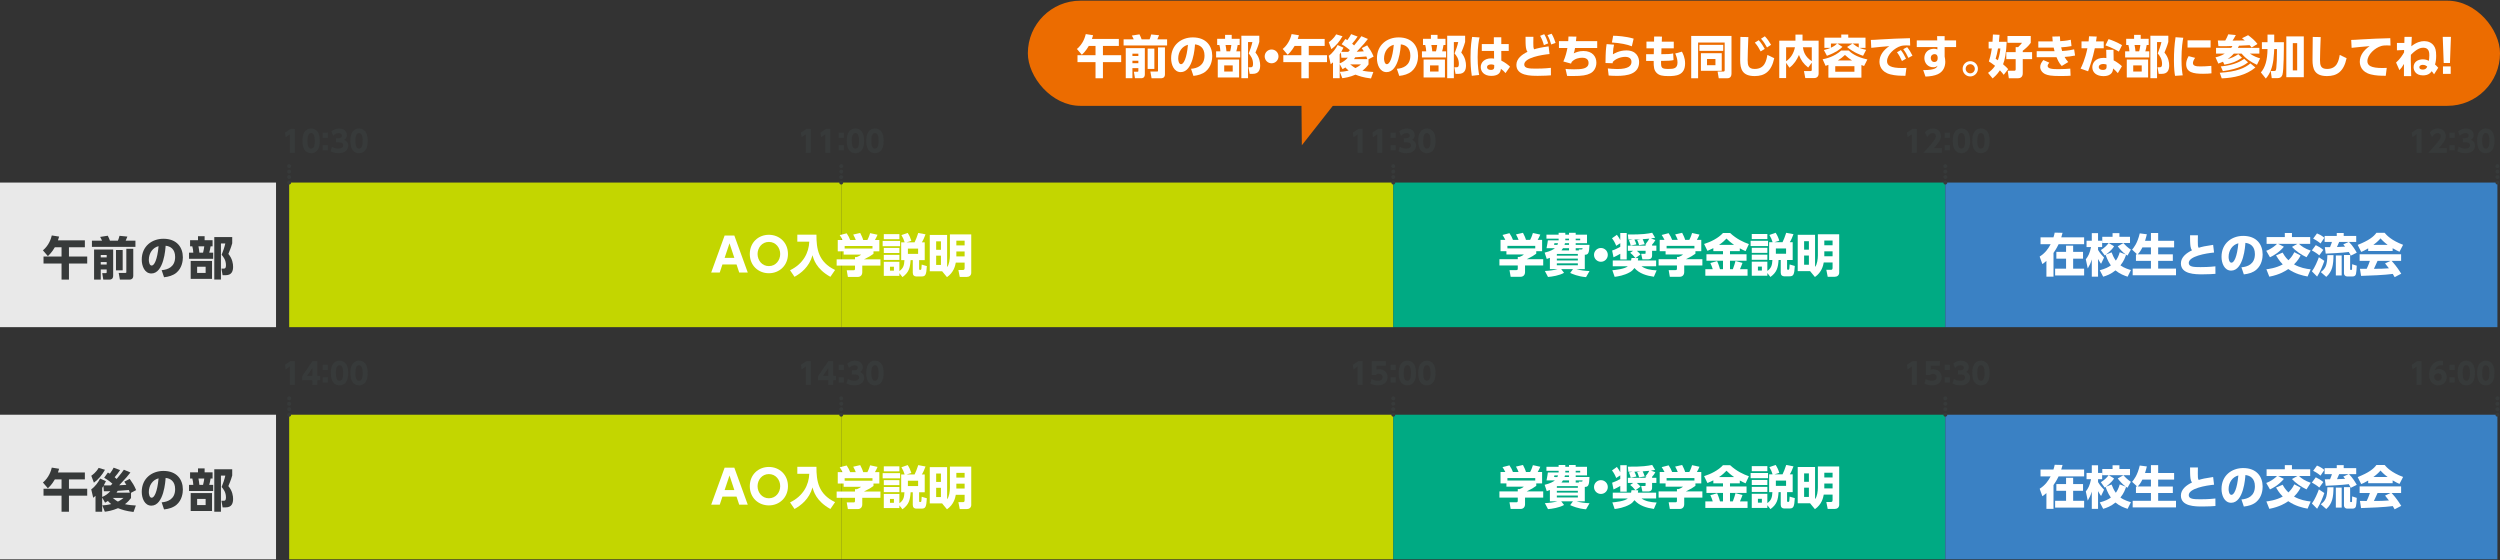 <?xml version="1.0" encoding="UTF-8"?>
<svg xmlns="http://www.w3.org/2000/svg" width="1000" height="224" viewBox="0 0 1000 224">
  <rect x="0" y="0" width="1000" height="224" fill="#333333" stroke="none"/>
  <g style="isolation: isolate;">
    <g id="Layer_2" data-name="Layer 2">
      <g id="Layer_1-2" data-name="Layer 1">
        <g>
          <g>
            <g>
              <rect x="115.67" y="73.026" width="220.824" height="57.835" style="fill: #c3d600; mix-blend-mode: multiply;"/>
              <rect x="336.493" y="73.026" width="220.824" height="57.835" style="fill: #c3d600; mix-blend-mode: multiply;"/>
              <rect x="557.317" y="73.026" width="220.824" height="57.835" style="fill: #00aa83; mix-blend-mode: multiply;"/>
              <rect x="778.141" y="73.026" width="220.824" height="57.835" style="fill: #3a81c4; mix-blend-mode: multiply;"/>
              <g>
                <path d="m543.305,51.579h1.775v9.511h-2v-7.37l-1.679,1.171-.248-1.845,2.152-1.467Z" style="fill: #373a3a;"/>
                <path d="m551.113,51.579h1.775v9.511h-2v-7.37l-1.681,1.171-.248-1.845,2.154-1.467Z" style="fill: #373a3a;"/>
                <path d="m558.293,53.047v2.094h-2.07v-2.094h2.07Zm0,5.004v2.094h-2.07v-2.094h2.07Z" style="fill: #373a3a;"/>
                <path d="m559.938,58.701c.283.189,1.112.745,2.554.745,1.255,0,1.929-.556,1.929-1.349,0-.568-.415-1.171-1.786-1.171h-1.089v-1.656h.958c1.029,0,1.397-.544,1.397-1.052,0-.781-.77-.994-1.195-.994-1.029,0-1.786.509-2.319,1.1l-.699-1.739c.84-.757,1.929-1.195,3.077-1.195,1.916,0,3.123,1.159,3.123,2.65,0,1.171-.723,1.656-1.052,1.881.52.26,1.585.816,1.585,2.377,0,1.385-1.029,2.981-3.929,2.981-1.632,0-2.626-.521-3.123-.792l.569-1.787Z" style="fill: #373a3a;"/>
                <path d="m568.053,59.813c-.734-1.136-.77-2.779-.77-3.478,0-1.68.308-2.769.793-3.514.616-.97,1.632-1.431,2.674-1.431,1.029,0,2.059.449,2.686,1.443.71,1.112.781,2.674.781,3.502,0,1.384-.201,2.603-.77,3.49-.792,1.243-1.987,1.455-2.697,1.455-.721,0-1.904-.213-2.697-1.467Zm4.164-3.478c0-1.928-.415-3.112-1.467-3.112-1.123,0-1.467,1.361-1.467,3.112,0,1.928.402,3.111,1.467,3.111,1.125,0,1.467-1.337,1.467-3.111Z" style="fill: #373a3a;"/>
              </g>
              <g>
                <path d="m322.534,51.579h1.774v9.511h-1.999v-7.37l-1.68,1.171-.248-1.845,2.153-1.467Z" style="fill: #373a3a;"/>
                <path d="m330.342,51.579h1.775v9.511h-2v-7.37l-1.68,1.171-.248-1.845,2.153-1.467Z" style="fill: #373a3a;"/>
                <path d="m337.523,53.047v2.094h-2.07v-2.094h2.07Zm0,5.004v2.094h-2.07v-2.094h2.07Z" style="fill: #373a3a;"/>
                <path d="m339.474,59.813c-.733-1.136-.769-2.779-.769-3.478,0-1.68.308-2.769.793-3.514.615-.97,1.632-1.431,2.674-1.431,1.029,0,2.058.449,2.685,1.443.71,1.112.781,2.674.781,3.502,0,1.384-.201,2.603-.769,3.49-.792,1.243-1.988,1.455-2.697,1.455-.722,0-1.905-.213-2.698-1.467Zm4.164-3.478c0-1.928-.414-3.112-1.466-3.112-1.124,0-1.467,1.361-1.467,3.112,0,1.928.402,3.111,1.467,3.111,1.124,0,1.466-1.337,1.466-3.111Z" style="fill: #373a3a;"/>
                <path d="m347.282,59.813c-.734-1.136-.769-2.779-.769-3.478,0-1.68.308-2.769.792-3.514.616-.97,1.633-1.431,2.674-1.431,1.029,0,2.059.449,2.685,1.443.71,1.112.781,2.674.781,3.502,0,1.384-.201,2.603-.769,3.49-.792,1.243-1.988,1.455-2.697,1.455-.722,0-1.905-.213-2.698-1.467Zm4.164-3.478c0-1.928-.414-3.112-1.466-3.112-1.124,0-1.467,1.361-1.467,3.112,0,1.928.402,3.111,1.467,3.111,1.124,0,1.466-1.337,1.466-3.111Z" style="fill: #373a3a;"/>
              </g>
              <g>
                <path d="m116.17,51.579h1.774v9.511h-1.999v-7.37l-1.68,1.171-.248-1.845,2.153-1.467Z" style="fill: #373a3a;"/>
                <path d="m121.753,59.813c-.734-1.136-.769-2.779-.769-3.478,0-1.68.308-2.769.792-3.514.616-.97,1.633-1.431,2.674-1.431,1.029,0,2.059.449,2.685,1.443.71,1.112.781,2.674.781,3.502,0,1.384-.201,2.603-.769,3.49-.792,1.243-1.988,1.455-2.697,1.455-.722,0-1.905-.213-2.698-1.467Zm4.164-3.478c0-1.928-.414-3.112-1.466-3.112-1.124,0-1.467,1.361-1.467,3.112,0,1.928.402,3.111,1.467,3.111,1.124,0,1.466-1.337,1.466-3.111Z" style="fill: #373a3a;"/>
                <path d="m131.158,53.047v2.094h-2.07v-2.094h2.07Zm0,5.004v2.094h-2.07v-2.094h2.07Z" style="fill: #373a3a;"/>
                <path d="m132.802,58.701c.283.189,1.112.745,2.555.745,1.254,0,1.928-.556,1.928-1.349,0-.568-.414-1.171-1.786-1.171h-1.089v-1.656h.958c1.03,0,1.397-.544,1.397-1.052,0-.781-.769-.994-1.195-.994-1.029,0-1.786.509-2.319,1.1l-.698-1.739c.84-.757,1.929-1.195,3.077-1.195,1.916,0,3.123,1.159,3.123,2.65,0,1.171-.722,1.656-1.052,1.881.52.26,1.585.816,1.585,2.377,0,1.385-1.029,2.981-3.928,2.981-1.632,0-2.626-.521-3.123-.792l.568-1.787Z" style="fill: #373a3a;"/>
                <path d="m140.917,59.813c-.734-1.136-.769-2.779-.769-3.478,0-1.68.308-2.769.792-3.514.616-.97,1.633-1.431,2.674-1.431,1.029,0,2.059.449,2.685,1.443.71,1.112.781,2.674.781,3.502,0,1.384-.201,2.603-.769,3.49-.792,1.243-1.988,1.455-2.697,1.455-.722,0-1.905-.213-2.698-1.467Zm4.164-3.478c0-1.928-.414-3.112-1.466-3.112-1.124,0-1.467,1.361-1.467,3.112,0,1.928.402,3.111,1.467,3.111,1.124,0,1.466-1.337,1.466-3.111Z" style="fill: #373a3a;"/>
              </g>
              <g>
                <path d="m764.935,51.579h1.775v9.511h-2v-7.37l-1.679,1.171-.248-1.845,2.152-1.467Z" style="fill: #373a3a;"/>
                <path d="m776.754,59.257v1.834h-7.37c4.543-4.839,4.992-5.832,4.992-6.625,0-.58-.355-1.231-1.219-1.231-1.301,0-1.998,1.136-2.295,1.621l-.875-1.881c.817-1.041,1.882-1.585,3.193-1.585,1.692,0,3.195,1.017,3.195,3.029,0,1.55-.864,2.638-2.817,4.838h3.195Z" style="fill: #373a3a;"/>
                <path d="m779.924,53.047v2.094h-2.07v-2.094h2.07Zm0,5.004v2.094h-2.07v-2.094h2.07Z" style="fill: #373a3a;"/>
                <path d="m781.875,59.813c-.732-1.136-.768-2.779-.768-3.478,0-1.68.308-2.769.793-3.514.614-.97,1.632-1.431,2.674-1.431,1.029,0,2.058.449,2.684,1.443.71,1.112.781,2.674.781,3.502,0,1.384-.201,2.603-.768,3.49-.793,1.243-1.989,1.455-2.697,1.455-.723,0-1.906-.213-2.699-1.467Zm4.164-3.478c0-1.928-.413-3.112-1.465-3.112-1.125,0-1.467,1.361-1.467,3.112,0,1.928.402,3.111,1.467,3.111,1.123,0,1.465-1.337,1.465-3.111Z" style="fill: #373a3a;"/>
                <path d="m789.684,59.813c-.734-1.136-.77-2.779-.77-3.478,0-1.68.308-2.769.793-3.514.616-.97,1.632-1.431,2.674-1.431,1.029,0,2.059.449,2.686,1.443.71,1.112.781,2.674.781,3.502,0,1.384-.201,2.603-.77,3.49-.792,1.243-1.987,1.455-2.697,1.455-.721,0-1.904-.213-2.697-1.467Zm4.164-3.478c0-1.928-.415-3.112-1.467-3.112-1.123,0-1.467,1.361-1.467,3.112,0,1.928.402,3.111,1.467,3.111,1.125,0,1.467-1.337,1.467-3.111Z" style="fill: #373a3a;"/>
              </g>
              <g>
                <path d="m966.877,51.58h1.773v9.511h-1.998v-7.37l-1.681,1.171-.248-1.845,2.154-1.467Z" style="fill: #373a3a;"/>
                <path d="m978.694,59.258v1.834h-7.37c4.543-4.839,4.994-5.832,4.994-6.625,0-.58-.355-1.231-1.219-1.231-1.302,0-2,1.136-2.295,1.621l-.875-1.881c.815-1.041,1.88-1.585,3.193-1.585,1.692,0,3.193,1.017,3.193,3.029,0,1.55-.862,2.638-2.815,4.838h3.193Z" style="fill: #373a3a;"/>
                <path d="m981.866,53.047v2.094h-2.07v-2.094h2.07Zm0,5.004v2.094h-2.07v-2.094h2.07Z" style="fill: #373a3a;"/>
                <path d="m983.509,58.702c.284.189,1.112.745,2.556.745,1.253,0,1.927-.556,1.927-1.349,0-.568-.413-1.171-1.786-1.171h-1.089v-1.656h.958c1.031,0,1.397-.544,1.397-1.052,0-.781-.768-.994-1.195-.994-1.029,0-1.786.509-2.319,1.1l-.697-1.739c.84-.757,1.929-1.195,3.076-1.195,1.916,0,3.123,1.159,3.123,2.65,0,1.171-.721,1.656-1.052,1.881.52.26,1.585.816,1.585,2.377,0,1.385-1.029,2.981-3.927,2.981-1.632,0-2.626-.521-3.123-.792l.567-1.787Z" style="fill: #373a3a;"/>
                <path d="m991.623,59.814c-.734-1.136-.768-2.779-.768-3.478,0-1.68.308-2.769.792-3.514.616-.97,1.634-1.431,2.675-1.431,1.029,0,2.058.449,2.684,1.443.71,1.112.781,2.674.781,3.502,0,1.384-.201,2.603-.768,3.49-.793,1.243-1.989,1.455-2.697,1.455-.723,0-1.906-.213-2.699-1.467Zm4.164-3.478c0-1.928-.413-3.112-1.465-3.112-1.125,0-1.467,1.361-1.467,3.112,0,1.928.402,3.111,1.467,3.111,1.123,0,1.465-1.337,1.465-3.111Z" style="fill: #373a3a;"/>
              </g>
              <g>
                <path d="m115.672,67.237c-.111,0-.204-.018-.296-.055-.111-.037-.186-.093-.26-.168-.149-.148-.241-.352-.241-.556,0-.111.018-.204.074-.297.036-.111.092-.185.167-.259.204-.223.556-.297.853-.168.092.037.186.093.26.168s.13.148.167.259c.037.093.055.186.055.297,0,.204-.074.408-.222.556-.149.149-.352.223-.557.223Z" style="fill: #373a3a;"/>
                <path d="m114.875,70.835c0-.427.352-.797.797-.797h0c.427,0,.779.37.779.797h0c0,.446-.352.779-.779.779h0c-.445,0-.797-.333-.797-.779Zm0-2.188c0-.446.352-.798.797-.798h0c.427,0,.779.352.779.798h0c0,.427-.352.779-.779.779h0c-.445,0-.797-.352-.797-.779Z" style="fill: #373a3a;"/>
                <path d="m115.672,73.822c-.204,0-.408-.093-.556-.242s-.241-.333-.241-.556c0-.092.018-.204.074-.297.036-.092.092-.186.167-.259.074-.074.149-.13.26-.168.278-.13.63-.055.853.168.148.148.222.352.222.556,0,.223-.074.408-.222.556-.074.074-.168.13-.26.168-.092.055-.204.074-.297.074Z" style="fill: #373a3a;"/>
              </g>
              <g>
                <path d="m998.967,67.237c-.205,0-.408-.074-.556-.223-.149-.148-.241-.352-.241-.556,0-.111.018-.204.074-.297.036-.111.092-.185.167-.259s.149-.13.259-.168c.279-.13.63-.055.853.168.074.074.13.148.167.259.038.093.056.186.056.297,0,.092-.018.204-.056.297-.036.092-.092.185-.167.259s-.167.13-.259.168-.187.055-.297.055Z" style="fill: #373a3a;"/>
                <path d="m998.17,70.835c0-.445.351-.779.797-.779h0c.426,0,.779.334.779.779h0c0,.427-.353.779-.779.779h0c-.446,0-.797-.352-.797-.779Zm0-2.188c0-.446.351-.798.797-.798h0c.426,0,.779.352.779.798h0c0,.427-.353.779-.779.779h0c-.446,0-.797-.352-.797-.779Z" style="fill: #373a3a;"/>
                <path d="m998.967,73.822c-.205,0-.408-.093-.556-.242s-.241-.352-.241-.556c0-.092.018-.204.074-.297.036-.092.092-.186.167-.259.074-.074.149-.13.259-.168.185-.074.408-.074.594,0,.092.037.185.093.259.168.074.073.13.167.167.259.038.093.056.205.056.297,0,.111-.018.204-.056.297-.036.11-.092.185-.167.259s-.167.13-.259.168c-.092.055-.187.074-.297.074Z" style="fill: #373a3a;"/>
              </g>
              <g>
                <path d="m778.133,67.237c-.203,0-.389-.074-.556-.223-.149-.148-.223-.352-.223-.556,0-.111.02-.204.056-.297.038-.111.092-.185.167-.259.297-.297.817-.297,1.114,0,.149.148.241.352.241.556s-.092.408-.241.556c-.074.074-.149.13-.241.168-.112.037-.205.055-.317.055Z" style="fill: #373a3a;"/>
                <path d="m777.354,70.835c0-.445.353-.797.779-.797h0c.446,0,.799.352.799.797h0c0,.427-.353.779-.799.779h0c-.426,0-.779-.352-.779-.779Zm0-2.188c0-.446.353-.798.779-.798h0c.446,0,.799.352.799.798h0c0,.427-.353.779-.799.779h0c-.426,0-.779-.352-.779-.779Z" style="fill: #373a3a;"/>
                <path d="m778.133,73.822c-.203,0-.389-.093-.556-.242-.149-.149-.223-.352-.223-.556s.074-.408.223-.556c.297-.297.817-.297,1.114,0,.149.148.241.352.241.556s-.092.408-.241.556c-.074.074-.149.13-.241.168-.112.055-.205.074-.317.074Z" style="fill: #373a3a;"/>
              </g>
              <g>
                <path d="m557.319,67.237c-.223,0-.408-.074-.556-.223-.149-.148-.241-.352-.241-.556s.092-.408.241-.556c.297-.297.817-.297,1.112,0,.149.148.223.333.223.556,0,.204-.074.408-.223.556-.074.074-.167.13-.259.168s-.205.055-.297.055Z" style="fill: #373a3a;"/>
                <path d="m556.522,70.835c0-.427.351-.797.797-.797h0c.427,0,.779.37.779.797h0c0,.427-.351.779-.779.779h0c-.446,0-.797-.352-.797-.779Zm0-2.188c0-.446.351-.798.797-.798h0c.427,0,.779.352.779.798h0c0,.427-.351.779-.779.779h0c-.446,0-.797-.352-.797-.779Z" style="fill: #373a3a;"/>
                <path d="m557.319,73.822c-.223,0-.408-.093-.556-.242-.074-.074-.13-.167-.167-.259-.056-.093-.074-.186-.074-.297,0-.204.092-.408.241-.556.297-.297.817-.297,1.112,0,.074.073.13.167.168.259.036.093.054.205.054.297,0,.111-.018.204-.054.297-.038.092-.094.185-.168.259-.147.149-.351.242-.556.242Z" style="fill: #373a3a;"/>
              </g>
              <g>
                <path d="m336.487,67.237c-.205,0-.408-.074-.557-.223-.074-.074-.13-.167-.167-.259-.037-.093-.056-.186-.056-.297s.019-.204.056-.297c.037-.111.092-.185.167-.259s.168-.13.26-.168c.186-.092.408-.092.612,0,.092.037.186.093.26.168.055.074.11.148.167.259.037.093.055.186.055.297s-.018.204-.055.297c-.037.092-.111.185-.186.259-.149.149-.334.223-.556.223Z" style="fill: #373a3a;"/>
                <path d="m335.707,70.835c0-.427.353-.797.78-.797h0c.445,0,.797.37.797.797h0c0,.446-.352.779-.797.779h0c-.427,0-.78-.333-.78-.779Zm0-2.188c0-.446.353-.798.78-.798h0c.445,0,.797.352.797.798h0c0,.427-.352.779-.797.779h0c-.427,0-.78-.352-.78-.779Z" style="fill: #373a3a;"/>
                <path d="m336.487,73.822c-.205,0-.408-.093-.557-.242s-.223-.352-.223-.556c0-.092.019-.204.056-.297.037-.092.092-.186.167-.259.074-.074.168-.13.26-.168.204-.074.408-.092.612,0,.092.037.167.093.241.168.074.073.13.167.186.259.037.093.055.205.055.297,0,.223-.092.408-.241.556s-.334.242-.556.242Z" style="fill: #373a3a;"/>
              </g>
              <rect y="73.026" width="110.412" height="57.835" style="fill: #e9e9e9;"/>
              <g>
                <path d="m21.934,98.904c-1.196,2.06-2.263,3.054-2.797,3.532l-1.968-2.299c2.483-2.06,3.256-4.765,3.55-5.96l2.925.46c-.11.404-.221.773-.46,1.49h10.762v2.778h-6.365v3.716h7.303v2.778h-7.303v6.439h-2.962v-6.439h-7.211v-2.778h7.211v-3.716h-2.685Z" style="fill: #373a3a;"/>
                <path d="m36.767,96.273h4.047c-.129-.294-.386-.901-.754-1.508l3.054-.478c.35.643.662,1.416.865,1.986h3.164c.147-.312.405-.864.662-1.95l3.145.313c-.239.662-.607,1.49-.68,1.637h3.9v2.465h-17.403v-2.465Zm.865,3.532h7.635v10.468c0,1.435-1.012,1.564-1.398,1.564h-2.557l-.424-2.594h1.435c.35,0,.35-.221.35-.369v-1.085h-2.374v4.047h-2.667v-12.032Zm2.667,2.208v.938h2.374v-.938h-2.374Zm0,2.815v.994h2.374v-.994h-2.374Zm6.09-4.839h2.685v8.132h-2.685v-8.132Zm4.139-.478h2.778v10.78c0,1.472-1.177,1.546-1.416,1.546h-3.937l-.478-2.668h2.704c.239,0,.35-.055.35-.368v-9.29Z" style="fill: #373a3a;"/>
                <path d="m64.662,108.066c2.428-.185,5.39-1.252,5.39-5.28,0-3.201-1.95-4.305-3.807-4.488-.055,1.14-.699,11.093-5.703,11.093-2.722,0-3.845-3.017-3.845-5.519,0-5.427,4.121-8.37,8.664-8.37,5.353,0,7.781,3.422,7.781,7.414,0,1.38-.294,4.231-2.576,6.163-1.306,1.104-3.145,1.637-4.949,1.821l-.956-2.833Zm-5.132-4.121c0,.625.184,2.28,1.14,2.28,1.031,0,2.263-2.299,2.76-7.763-2.318.571-3.9,2.76-3.9,5.483Z" style="fill: #373a3a;"/>
                <path d="m79.2,96.071v-1.582h2.649v1.582h3.183v2.465h-.792c-.147,1.049-.331,1.766-.552,2.539h1.582v2.446h-9.658v-2.446h1.711c-.019-.736-.203-1.877-.387-2.539h-.901v-2.465h3.163Zm5.612,15.471h-8.536v-7.175h8.536v7.175Zm-2.558-4.839h-3.403v2.465h3.403v-2.465Zm-1.03-5.629c.257-.81.46-2.337.478-2.539h-2.318c.165.938.294,1.618.368,2.539h1.472Zm4.488,10.743v-16.979h7.175v2.483c-.46,1.711-1.27,3.605-1.545,4.249,1.637,1.914,1.895,3.992,1.895,5.151,0,1.637-.497,3.366-2.962,3.366h-1.233l-.478-2.649h.919c.442,0,.901-.073.901-1.288,0-2.152-.993-3.348-1.729-4.231.497-1.122,1.233-3.348,1.472-4.544h-1.748v14.441h-2.667Z" style="fill: #373a3a;"/>
              </g>
              <g>
                <path d="m818.569,104.362c-.514.46-.956.792-1.618,1.27l-1.087-2.999c2.282-1.472,3.367-3.072,4.398-4.949h-4.048v-2.741h5.17c.257-.81.368-1.288.496-1.895l3.146.073c-.129.552-.221.902-.514,1.821h9.142v2.741h-10.209c-.277.57-.884,1.839-2.043,3.477v9.51h-2.833v-6.31Zm14.645-3.605v2.704h-3.956v3.992h4.396v2.722h-11.607v-2.722h4.378v-3.992h-3.882v-2.704h3.882v-2.502h2.833v2.502h3.956Z" style="fill: #fff;"/>
                <path d="m834.322,103.718c.994-1.288,1.583-2.373,2.098-4.893h-1.802v-2.52h2.098v-3.054h2.501v3.054h1.637v2.52h-1.637v1.14c.735,1.252,1.527,2.135,2.409,3.054l-1.195,2.502c-.293-.368-.571-.736-1.214-1.932v7.082h-2.501v-6.898c-.442,1.49-1.013,2.576-1.619,3.605l-.773-3.661Zm5.593,4.379c2.188-.571,3.44-1.233,4.432-1.932-1.268-1.748-1.985-3.919-2.096-4.249-.11.055-.167.11-.368.239l-1.547-2.135c1.38-.809,2.539-1.968,3.128-2.814h-2.558v-2.484h4.121v-1.472h2.742v1.472h4.229v2.484h-8.481l2.116,1.324c-.993,1.6-2.869,2.999-3.293,3.311l2.3-.901c.404,1.104.882,2.189,1.692,3.311.589-.828,1.123-1.802,1.565-3.366l2.445.938c-1.36-.974-2.335-2.116-3.255-3.311.772-.442,1.692-.994,2.28-1.288.792.92,1.858,1.913,2.98,2.631l-1.36,2.391c-.331-.202-.406-.257-.552-.368-.404,1.177-.864,2.52-2.262,4.268,1.563,1.14,3.586,1.692,4.195,1.858l-1.326,2.667c-1.288-.423-3.126-1.085-4.856-2.52-1.802,1.49-3.568,2.134-4.912,2.52l-1.36-2.575Z" style="fill: #fff;"/>
                <path d="m854.857,101.731l-2.023-1.876c.717-.847,2.116-2.502,3.072-6.513l2.833.368c-.183.736-.386,1.619-.717,2.613h2.355v-3.127h2.889v3.127h6.383v2.649h-6.383v2.759h5.869v2.613h-5.869v3.109h7.137v2.649h-17.329v-2.649h7.303v-3.109h-5.997v-2.613h.478Zm5.519,0v-2.759h-3.422c-.717,1.472-1.36,2.225-1.838,2.759h5.26Z" style="fill: #fff;"/>
                <path d="m885.623,101.013c-3.219.294-10.118,1.472-10.118,4.176,0,1.582,2.005,1.656,4.709,1.656,1.085,0,3.311-.018,5.943-.312l.018,2.999c-.994.073-2.632.202-5.151.202-2.925,0-8.665,0-8.665-4.378,0-2.557,2.355-4.231,4.434-5.225-.313-.441-.496-.864-.607-1.637-.165-1.123-.165-2.87-.165-4.379h3.144c-.018.662-.036,1.177-.036,2.447,0,1.508,0,2.005.331,2.557,1.288-.405,2.686-.735,5.794-1.177l.368,3.072Z" style="fill: #fff;"/>
                <path d="m896.574,106.919c2.427-.184,5.389-1.252,5.389-5.28,0-3.201-1.949-4.305-3.807-4.488-.054,1.14-.699,11.093-5.702,11.093-2.722,0-3.845-3.017-3.845-5.519,0-5.427,4.121-8.37,8.665-8.37,5.352,0,7.781,3.422,7.781,7.414,0,1.38-.295,4.231-2.576,6.163-1.306,1.104-3.146,1.637-4.949,1.821l-.956-2.833Zm-5.133-4.121c0,.625.185,2.28,1.141,2.28,1.031,0,2.262-2.299,2.759-7.762-2.317.57-3.9,2.759-3.9,5.482Z" style="fill: #fff;"/>
                <path d="m922.61,102.89c-2.098-.974-4.434-2.576-5.813-4.139l2.152-1.214h-7.709l2.319,1.159c-2.17,2.539-4.414,3.661-5.573,4.212l-1.491-2.594c2.172-.791,3.753-2.17,4.306-2.778h-4.159v-2.704h7.285v-1.637h2.851v1.637h7.303v2.704h-4.488c.866.883,2.429,1.969,4.691,2.704l-1.674,2.649Zm-9.566-1.858c.275.514,1.011,1.821,2.317,3.072.699-.681,1.491-1.49,2.375-3.238l2.501,1.324c-.257.515-.938,1.914-2.632,3.569,2.447,1.361,4.82,1.784,6.66,1.968l-1.232,2.87c-2.061-.368-4.912-1.049-7.727-2.981-.956.663-3.329,2.245-7.579,3.054l-1.177-2.962c.79-.092,3.844-.46,6.548-1.95-1.489-1.509-2.391-3.109-2.686-3.605l2.632-1.122Z" style="fill: #fff;"/>
                <path d="m926.314,98.052c1.103.515,2.059,1.104,2.998,1.913l-1.601,2.19c-.828-.773-2.224-1.601-2.962-1.987l1.565-2.116Zm3.422,6.292c-.498,1.49-1.675,4.488-2.889,6.292l-2.079-2.098c1.159-1.563,2.226-4.084,2.779-5.648l2.19,1.454Zm-2.943-10.983c.717.294,1.895.81,2.943,1.748l-1.527,2.281c-1.159-1.031-2.503-1.711-2.943-1.932l1.527-2.098Zm6.604,8.684c-.038,3.973-.442,6.512-2.889,8.702l-2.188-1.914c1.784-1.343,2.556-2.576,2.63-6.788h2.447Zm6.936.202c-.203-.386-.424-.791-.81-1.453-2.722.386-8.537.625-9.236.662l-.35-2.594c.185,0,1.786-.019,2.079-.019.478-1.158.607-1.563.754-2.06h-2.923v-2.409h4.856v-1.177h2.777v1.177h5.005v2.409h-2.889c1.547,1.527,2.668,3.496,3.11,4.287l-2.373,1.177Zm-3.661-.073v8.002h-2.337v-8.002h2.337Zm2.777-5.391h-3.789c-.221.552-.478,1.214-.864,2.024.514-.019,2.795-.129,3.255-.148-.183-.239-.275-.35-.735-.901l2.134-.975Zm.607,5.207v5.629c0,.148,0,.35.221.35.46,0,.478,0,.534-.257.018-.147.054-1.14.054-2.023l1.84.589c-.018,1.342-.221,2.869-.313,3.293-.072.275-.257,1.012-1.435,1.012h-2.116c-.607,0-1.252-.46-1.252-1.233v-7.359h2.465Z" style="fill: #fff;"/>
                <path d="m947.273,99.34c-1.454.883-2.116,1.159-2.797,1.416l-1.398-2.797c4.488-1.766,6.403-3.311,7.488-4.838h3.275c.79.938,2.666,3.018,7.394,4.802l-1.435,2.778c-.551-.239-1.435-.626-2.741-1.416v1.122h-9.787v-1.067Zm10.578,11.516c-.185-.35-.388-.736-.737-1.288-3.126.441-9.381.699-12.692.791l-.442-2.851c.092.018,2.427.018,2.686.018.147-.294.754-1.527,1.288-3.183h-4.103v-2.649h16.594v2.649h-3.809c.828.901,2.061,2.244,3.864,5.132l-2.648,1.38Zm-2.797-12.915c-1.601-1.195-2.391-2.079-2.869-2.594-.442.571-1.159,1.343-2.835,2.594h5.704Zm1.141,6.402h-5.17c-.663,1.545-.884,2.023-1.454,3.183,2.172-.018,4.159-.018,5.997-.202-.772-1.031-1.177-1.509-1.545-1.951l2.172-1.03Z" style="fill: #fff;"/>
              </g>
              <g>
                <path d="m602.124,95.936c-.404-.828-.717-1.343-1.123-1.95l2.779-.717c.663.956,1.103,1.858,1.398,2.667h2.244c-.293-.791-.478-1.14-1.031-2.171l2.797-.644c.442.828,1.013,2.06,1.195,2.815h1.674c.589-1.049.994-2.392,1.105-2.741l2.962.643c-.406.92-.552,1.27-1.049,2.098h1.766v4.544h-2.337v.994c-1.049.773-1.784,1.214-3.807,2.208h6.586v2.501h-7.267v2.631c0,1.122-.663,1.895-1.784,1.895h-3.974l-.46-2.667h2.65c.496,0,.661-.055.661-.699v-1.159h-7.34v-2.501h7.34v-.92h.717c.663-.257,1.234-.533,1.712-.975h-6.972v-1.306h-2.355v-4.544h1.913Zm11.977,2.41h-11.131v1.012h11.131v-1.012Z" style="fill: #fff;"/>
                <path d="m633.918,107.655h-3.329c1.509.497,3.367.681,5.224.773l-1.398,2.429c-3.219-.258-5.481-1.288-6.345-1.675l1.121-1.527h-4.709l1.141,1.472c-1.822,1.067-4.856,1.545-6.421,1.656l-1.25-2.391c1.692-.074,3.771-.331,5.059-.736h-3.054v-4.526c-.368.166-.607.239-1.252.46l-.846-2.539c2.244-.552,3.476-1.233,4.103-1.766h-3.349c.331-1.656.424-2.299.534-3.164h4.304v-.662h-4.874v-1.6h4.874v-.736h2.668v.736h1.491v-.736h2.666v.736h4.527v3.422h-4.527v.662h5.519c-.129,3.293-.442,3.955-1.877,3.955v5.758Zm-10.964-9.695c.092-.202.147-.35.257-.68h-1.453c-.018.11-.074.405-.129.662l1.324.018Zm-.072,3.624l-.149.11v.571h8.408v-.681h-8.26Zm8.26,1.858h-8.408v.735h8.408v-.735Zm0,1.895h-8.408v.773h8.408v-.773Zm-3.532-5.188v-.865h-2.411c-.257.423-.442.662-.607.865h3.018Zm0-2.87h-1.619c-.036.184-.074.294-.185.662h1.804v-.662Zm-1.491-1.159h1.491v-.662h-1.491v.662Zm4.157,0h1.804v-.662h-1.804v.662Zm1.306,4.029l-.072-.369h1.031c.386,0,.458-.055.478-.496h-2.742v.865h1.306Z" style="fill: #fff;"/>
                <path d="m643.122,101.952c0,1.509-1.214,2.76-2.76,2.76-1.527,0-2.759-1.233-2.759-2.76,0-1.563,1.27-2.76,2.759-2.76,1.509,0,2.76,1.214,2.76,2.76Z" style="fill: #fff;"/>
                <path d="m648.11,97.279l-1.637,1.049c-.35-.975-.956-2.135-1.674-3.018l1.951-1.397c.661.883.956,1.342,1.36,2.116v-2.815h2.576v10.578h-2.576v-2.281c-.828.496-1.82,1.012-2.704,1.416l-.552-2.704c.994-.331,2.375-.956,3.257-1.49v-1.454Zm6.053,5.942c-.83-1.049-1.38-1.545-2.098-2.098l1.177-.81h-2.098v-2.06h7.1v-.625h.516l-.46-.129c.918-1.049,1.324-1.858,1.416-2.042-1.509.147-2.3.184-2.65.221.203.405.607,1.288.828,2.023l-2.244.368c-.331-1.122-.625-1.747-.792-2.097l1.398-.258c-.35.019-2.096.074-2.501.092.221.405.589,1.251.81,1.932l-2.28.496c-.149-.735-.442-1.563-.719-2.134l1.473-.276c-.478.018-.864,0-1.692,0l-.203-2.023c5.887.055,8.057-.331,9.732-.699l1.177,2.005c-.46.092-.848.166-1.694.257l1.784.663c-.368.717-.717,1.195-1.306,1.821v.404h1.712v2.06h-1.712v1.896c0,1.527-1.214,1.527-1.674,1.527h-2.208l-.478-2.208h1.324c.37,0,.442-.018.442-.423v-.792h-3.514c.902.773,1.159,1.086,1.473,1.472l-1.987,1.435,1.085.018c-.054.423-.092.644-.147.956h7.303v2.319h-5.851c1.454,1.067,3.478,1.527,6.053,1.637l-1.105,2.557c-2.943-.423-5.831-1.27-7.763-3.495-.496.68-1.085,1.251-1.766,1.637-2.409,1.398-4.985,1.73-6.162,1.896l-.92-2.649c1.159-.11,4.856-.442,6.2-1.582h-6.034v-2.319h7.321c.092-.312.129-.552.183-.993l1.547.018Z" style="fill: #fff;"/>
                <path d="m665.796,95.936c-.406-.828-.719-1.343-1.123-1.95l2.779-.717c.661.956,1.103,1.858,1.397,2.667h2.246c-.295-.791-.48-1.14-1.031-2.171l2.797-.644c.44.828,1.011,2.06,1.195,2.815h1.674c.589-1.049.993-2.392,1.103-2.741l2.962.643c-.404.92-.551,1.27-1.047,2.098h1.766v4.544h-2.337v.994c-1.049.773-1.784,1.214-3.809,2.208h6.586v2.501h-7.265v2.631c0,1.122-.663,1.895-1.786,1.895h-3.972l-.46-2.667h2.648c.496,0,.663-.055.663-.699v-1.159h-7.34v-2.501h7.34v-.92h.717c.663-.257,1.232-.533,1.71-.975h-6.972v-1.306h-2.355v-4.544h1.915Zm11.975,2.41h-11.129v1.012h11.129v-1.012Z" style="fill: #fff;"/>
                <path d="m685.338,99.266c-.81.405-1.473.717-2.355,1.085l-1.344-2.76c2.668-.828,5.722-2.355,7.542-4.378h2.871c2.686,2.465,5.391,3.679,7.504,4.415l-1.324,2.833c-.699-.312-1.471-.662-2.317-1.14v1.14h-3.92v1.251h6.624v2.594h-6.624v3.385h1.141c.589-1.545.902-2.668,1.067-3.293l2.797.754c-.221.607-.424,1.177-1.013,2.539h3.036v2.612h-16.887v-2.612h2.962c-.239-.81-.424-1.325-.956-2.483l2.704-.773c.661,1.362,1.047,2.889,1.157,3.257h1.197v-3.385h-6.624v-2.594h6.624v-1.251h-3.864v-1.195Zm8.314-1.307c-1.489-1.012-2.501-1.986-3.054-2.539-.717.754-1.618,1.637-2.998,2.539h6.052Z" style="fill: #fff;"/>
                <path d="m707.217,96.323v2.097h-6.972v-2.097h6.972Zm.44,7.671v-7.119h1.38c-.331-1.085-.589-1.729-1.288-2.888l2.503-.883c.661,1.012,1.029,1.784,1.471,3.164l-1.951.607h3.239c.478-.938.956-2.171,1.471-3.753l2.907.552c-.331.956-.938,2.391-1.471,3.201h1.157v7.119h-2.244v3.495c0,.35.074.405.571.405.203,0,.295-.202.331-.441.018-.11.11-1.454.129-1.675l2.061.608c-.203,3.605-.571,4.139-2.154,4.139h-2.116c-.754,0-1.36-.46-1.36-1.49v-5.041h-.864c-.203,3.054-.663,4.911-3.257,6.788l-1.234-1.563v1.085h-6.236v-5.648h6.236v3.716c1.491-1.048,1.933-2.189,2.025-4.378h-1.308Zm-.717-10.394v2.024h-6.236v-2.024h6.236Zm0,5.519v2.023h-6.236v-2.023h6.236Zm0,2.76v2.042h-6.236v-2.042h6.236Zm-2.188,4.765h-1.583v1.563h1.583v-1.563Zm9.676-7.267h-4.085v2.116h4.085v-2.116Z" style="fill: #fff;"/>
                <path d="m727.146,93.71h8.535v15.343c0,1.085-.828,1.656-1.766,1.656h-2.833l-.552-2.778h1.766c.388,0,.737-.055.737-.792v-2.152h-3.532c-.239,1.324-.828,3.937-3.532,5.813l-1.915-2.319.056-.036h-5.023v-14.515h6.936v12.841c.846-.938,1.123-3.256,1.123-4.562v-8.5Zm-3.588,2.778h-1.913v3.367h1.913v-3.367Zm0,5.722h-1.913v3.697h1.913v-3.697Zm9.475-5.997h-3.311v1.895h3.311v-1.895Zm0,4.323h-3.311v1.969h3.311v-1.969Z" style="fill: #fff;"/>
              </g>
              <g>
                <path d="m288.968,105.779l-1.067,3.22h-3.422l5.371-14.79h3.882l5.372,14.79h-3.423l-1.067-3.22h-5.648Zm4.765-2.63l-1.931-5.832-1.951,5.832h3.882Z" style="fill: #fff;"/>
                <path d="m307.553,93.914c4.213,0,7.635,3.109,7.635,7.689s-3.44,7.69-7.635,7.69-7.634-3.054-7.634-7.69,3.458-7.689,7.634-7.689Zm0,12.528c2.797,0,4.526-2.374,4.526-4.839s-1.729-4.838-4.526-4.838-4.526,2.374-4.526,4.838,1.73,4.839,4.526,4.839Z" style="fill: #fff;"/>
                <path d="m318.927,93.859h7.653c-.037,5.721.773,10.946,7.45,14.128l-1.876,2.741c-5.74-3.183-6.752-7.156-7.138-8.645-1.361,4.764-4.672,7.229-7.211,8.645l-1.785-2.63c5.298-2.558,7.524-7.028,7.69-11.443h-4.783v-2.796Z" style="fill: #fff;"/>
                <path d="m337.016,95.992c-.405-.828-.718-1.343-1.123-1.95l2.779-.717c.662.956,1.103,1.858,1.397,2.667h2.245c-.295-.791-.479-1.14-1.031-2.171l2.797-.644c.441.828,1.012,2.06,1.195,2.815h1.674c.589-1.049.994-2.392,1.104-2.741l2.962.643c-.405.92-.552,1.27-1.048,2.098h1.766v4.544h-2.337v.994c-1.049.773-1.784,1.214-3.808,2.208h6.586v2.501h-7.266v2.631c0,1.122-.663,1.895-1.785,1.895h-3.973l-.46-2.667h2.649c.496,0,.662-.055.662-.699v-1.159h-7.34v-2.501h7.34v-.92h.717c.663-.257,1.233-.533,1.711-.975h-6.972v-1.306h-2.355v-4.544h1.914Zm11.976,2.41h-11.13v1.012h11.13v-1.012Z" style="fill: #fff;"/>
                <path d="m360.035,96.379v2.097h-6.973v-2.097h6.973Zm.441,7.671v-7.119h1.38c-.331-1.085-.589-1.729-1.288-2.888l2.501-.883c.663,1.012,1.031,1.784,1.473,3.164l-1.951.607h3.238c.479-.938.957-2.171,1.472-3.753l2.907.552c-.331.956-.938,2.391-1.472,3.201h1.158v7.119h-2.244v3.495c0,.35.074.405.571.405.202,0,.294-.202.331-.441.018-.11.11-1.454.129-1.675l2.06.608c-.203,3.605-.571,4.139-2.153,4.139h-2.116c-.754,0-1.361-.46-1.361-1.49v-5.041h-.865c-.202,3.054-.662,4.911-3.256,6.788l-1.233-1.563v1.085h-6.236v-5.648h6.236v3.716c1.491-1.048,1.932-2.189,2.024-4.378h-1.307Zm-.717-10.394v2.024h-6.236v-2.024h6.236Zm0,5.519v2.023h-6.236v-2.023h6.236Zm0,2.76v2.042h-6.236v-2.042h6.236Zm-2.189,4.765h-1.582v1.563h1.582v-1.563Zm9.676-7.267h-4.084v2.116h4.084v-2.116Z" style="fill: #fff;"/>
                <path d="m379.964,93.766h8.536v15.343c0,1.085-.828,1.656-1.766,1.656h-2.833l-.552-2.778h1.766c.387,0,.736-.055.736-.792v-2.152h-3.532c-.239,1.324-.828,3.937-3.532,5.813l-1.914-2.319.055-.036h-5.022v-14.515h6.936v12.841c.846-.938,1.122-3.256,1.122-4.562v-8.5Zm-3.587,2.778h-1.914v3.367h1.914v-3.367Zm0,5.722h-1.914v3.697h1.914v-3.697Zm9.474-5.997h-3.311v1.895h3.311v-1.895Zm0,4.323h-3.311v1.969h3.311v-1.969Z" style="fill: #fff;"/>
              </g>
            </g>
            <g>
              <rect x="115.67" y="165.891" width="220.824" height="57.835" style="fill: #c3d600; mix-blend-mode: multiply;"/>
              <rect x="336.493" y="165.891" width="220.824" height="57.835" style="fill: #c3d600; mix-blend-mode: multiply;"/>
              <rect x="557.317" y="165.891" width="220.824" height="57.835" style="fill: #00aa83; mix-blend-mode: multiply;"/>
              <rect x="778.141" y="165.891" width="220.824" height="57.835" style="fill: #3a81c4; mix-blend-mode: multiply;"/>
              <g>
                <path d="m543.305,144.447h1.775v9.511h-2v-7.37l-1.679,1.17-.248-1.844,2.152-1.467Z" style="fill: #373a3a;"/>
                <path d="m554.354,146.28h-3.737v1.585c.248-.071.58-.165,1.087-.165,1.764,0,3.336,1.147,3.336,3.146,0,1.55-1.016,3.3-3.869,3.3-1.099,0-2.045-.235-3.029-.721l.498-1.833c1.159.721,2.235.721,2.52.721,1.598,0,1.88-.924,1.88-1.444,0-.817-.627-1.348-1.502-1.348-.141,0-.757,0-1.183.484h-1.645v-5.559h5.642v1.833Z" style="fill: #373a3a;"/>
                <path d="m558.293,145.914v2.094h-2.07v-2.094h2.07Zm0,5.003v2.094h-2.07v-2.094h2.07Z" style="fill: #373a3a;"/>
                <path d="m560.244,152.68c-.732-1.136-.768-2.779-.768-3.478,0-1.679.308-2.768.793-3.514.614-.969,1.632-1.431,2.674-1.431,1.029,0,2.058.449,2.684,1.444.71,1.112.781,2.674.781,3.501,0,1.384-.201,2.603-.768,3.49-.793,1.243-1.989,1.454-2.697,1.454-.723,0-1.906-.212-2.699-1.467Zm4.164-3.478c0-1.927-.413-3.112-1.465-3.112-1.125,0-1.467,1.362-1.467,3.112,0,1.929.402,3.112,1.467,3.112,1.123,0,1.465-1.337,1.465-3.112Z" style="fill: #373a3a;"/>
                <path d="m568.053,152.68c-.734-1.136-.77-2.779-.77-3.478,0-1.679.308-2.768.793-3.514.616-.969,1.632-1.431,2.674-1.431,1.029,0,2.059.449,2.686,1.444.71,1.112.781,2.674.781,3.501,0,1.384-.201,2.603-.77,3.49-.792,1.243-1.987,1.454-2.697,1.454-.721,0-1.904-.212-2.697-1.467Zm4.164-3.478c0-1.927-.415-3.112-1.467-3.112-1.123,0-1.467,1.362-1.467,3.112,0,1.929.402,3.112,1.467,3.112,1.125,0,1.467-1.337,1.467-3.112Z" style="fill: #373a3a;"/>
              </g>
              <g>
                <path d="m322.534,144.447h1.774v9.511h-1.999v-7.37l-1.68,1.17-.248-1.844,2.153-1.467Z" style="fill: #373a3a;"/>
                <path d="m331.3,153.959v-1.858h-4.057v-1.643l4.104-6.01h1.929v5.89h1.136v1.762h-1.136v1.858h-1.976Zm-2.094-3.621h2.094v-3.123l-2.094,3.123Z" style="fill: #373a3a;"/>
                <path d="m337.523,145.914v2.094h-2.07v-2.094h2.07Zm0,5.003v2.094h-2.07v-2.094h2.07Z" style="fill: #373a3a;"/>
                <path d="m339.167,151.568c.283.19,1.112.746,2.555.746,1.254,0,1.928-.556,1.928-1.349,0-.567-.414-1.17-1.786-1.17h-1.089v-1.657h.958c1.03,0,1.397-.543,1.397-1.052,0-.781-.769-.994-1.195-.994-1.029,0-1.786.509-2.319,1.101l-.698-1.739c.84-.757,1.929-1.195,3.077-1.195,1.916,0,3.123,1.159,3.123,2.65,0,1.172-.722,1.657-1.052,1.882.52.259,1.585.815,1.585,2.376,0,1.386-1.029,2.981-3.928,2.981-1.632,0-2.626-.52-3.123-.792l.568-1.788Z" style="fill: #373a3a;"/>
                <path d="m347.282,152.68c-.734-1.136-.769-2.779-.769-3.478,0-1.679.308-2.768.792-3.514.616-.969,1.633-1.431,2.674-1.431,1.029,0,2.059.449,2.685,1.444.71,1.112.781,2.674.781,3.501,0,1.384-.201,2.603-.769,3.49-.792,1.243-1.988,1.454-2.697,1.454-.722,0-1.905-.212-2.698-1.467Zm4.164-3.478c0-1.927-.414-3.112-1.466-3.112-1.124,0-1.467,1.362-1.467,3.112,0,1.929.402,3.112,1.467,3.112,1.124,0,1.466-1.337,1.466-3.112Z" style="fill: #373a3a;"/>
              </g>
              <g>
                <path d="m116.17,144.447h1.774v9.511h-1.999v-7.37l-1.68,1.17-.248-1.844,2.153-1.467Z" style="fill: #373a3a;"/>
                <path d="m124.935,153.959v-1.858h-4.057v-1.643l4.104-6.01h1.929v5.89h1.136v1.762h-1.136v1.858h-1.976Zm-2.094-3.621h2.094v-3.123l-2.094,3.123Z" style="fill: #373a3a;"/>
                <path d="m131.158,145.914v2.094h-2.07v-2.094h2.07Zm0,5.003v2.094h-2.07v-2.094h2.07Z" style="fill: #373a3a;"/>
                <path d="m133.109,152.68c-.733-1.136-.769-2.779-.769-3.478,0-1.679.308-2.768.793-3.514.615-.969,1.632-1.431,2.674-1.431,1.029,0,2.058.449,2.685,1.444.71,1.112.781,2.674.781,3.501,0,1.384-.201,2.603-.769,3.49-.792,1.243-1.988,1.454-2.697,1.454-.722,0-1.905-.212-2.698-1.467Zm4.164-3.478c0-1.927-.414-3.112-1.466-3.112-1.124,0-1.467,1.362-1.467,3.112,0,1.929.402,3.112,1.467,3.112,1.124,0,1.466-1.337,1.466-3.112Z" style="fill: #373a3a;"/>
                <path d="m140.917,152.68c-.734-1.136-.769-2.779-.769-3.478,0-1.679.308-2.768.792-3.514.616-.969,1.633-1.431,2.674-1.431,1.029,0,2.059.449,2.685,1.444.71,1.112.781,2.674.781,3.501,0,1.384-.201,2.603-.769,3.49-.792,1.243-1.988,1.454-2.697,1.454-.722,0-1.905-.212-2.698-1.467Zm4.164-3.478c0-1.927-.414-3.112-1.466-3.112-1.124,0-1.467,1.362-1.467,3.112,0,1.929.402,3.112,1.467,3.112,1.124,0,1.466-1.337,1.466-3.112Z" style="fill: #373a3a;"/>
              </g>
              <g>
                <path d="m764.935,144.447h1.775v9.511h-2v-7.37l-1.679,1.17-.248-1.844,2.152-1.467Z" style="fill: #373a3a;"/>
                <path d="m775.985,146.28h-3.737v1.585c.248-.071.58-.165,1.087-.165,1.764,0,3.336,1.147,3.336,3.146,0,1.55-1.016,3.3-3.869,3.3-1.099,0-2.045-.235-3.029-.721l.498-1.833c1.159.721,2.235.721,2.52.721,1.598,0,1.88-.924,1.88-1.444,0-.817-.627-1.348-1.502-1.348-.141,0-.757,0-1.183.484h-1.645v-5.559h5.642v1.833Z" style="fill: #373a3a;"/>
                <path d="m779.924,145.914v2.094h-2.07v-2.094h2.07Zm0,5.003v2.094h-2.07v-2.094h2.07Z" style="fill: #373a3a;"/>
                <path d="m781.569,151.568c.283.19,1.112.746,2.554.746,1.255,0,1.929-.556,1.929-1.349,0-.567-.415-1.17-1.786-1.17h-1.089v-1.657h.958c1.029,0,1.397-.543,1.397-1.052,0-.781-.77-.994-1.195-.994-1.029,0-1.786.509-2.319,1.101l-.699-1.739c.84-.757,1.929-1.195,3.077-1.195,1.916,0,3.123,1.159,3.123,2.65,0,1.172-.723,1.657-1.052,1.882.52.259,1.585.815,1.585,2.376,0,1.386-1.029,2.981-3.929,2.981-1.632,0-2.626-.52-3.123-.792l.569-1.788Z" style="fill: #373a3a;"/>
                <path d="m789.684,152.68c-.734-1.136-.77-2.779-.77-3.478,0-1.679.308-2.768.793-3.514.616-.969,1.632-1.431,2.674-1.431,1.029,0,2.059.449,2.686,1.444.71,1.112.781,2.674.781,3.501,0,1.384-.201,2.603-.77,3.49-.792,1.243-1.987,1.454-2.697,1.454-.721,0-1.904-.212-2.697-1.467Zm4.164-3.478c0-1.927-.415-3.112-1.467-3.112-1.123,0-1.467,1.362-1.467,3.112,0,1.929.402,3.112,1.467,3.112,1.125,0,1.467-1.337,1.467-3.112Z" style="fill: #373a3a;"/>
              </g>
              <g>
                <path d="m966.877,144.447h1.773v9.511h-1.998v-7.37l-1.681,1.17-.248-1.844,2.154-1.467Z" style="fill: #373a3a;"/>
                <path d="m977.169,146.139c-.214-.024-.355-.049-.592-.049-.792,0-1.963.178-2.721,2.036.272-.178.804-.556,1.704-.556,1.491,0,3.134,1.123,3.134,3.217,0,1.965-1.514,3.36-3.407,3.36-1.786,0-3.643-1.217-3.643-4.318,0-2.875,1.679-5.572,4.755-5.572.214,0,.509.013.77.036v1.846Zm-1.916,3.193c-.746,0-1.585.485-1.585,1.384,0,.781.58,1.598,1.585,1.598,1.052,0,1.431-.84,1.431-1.527,0-1.348-1.076-1.454-1.431-1.454Z" style="fill: #373a3a;"/>
                <path d="m981.866,145.914v2.094h-2.07v-2.094h2.07Zm0,5.003v2.094h-2.07v-2.094h2.07Z" style="fill: #373a3a;"/>
                <path d="m983.817,152.68c-.734-1.136-.77-2.779-.77-3.478,0-1.679.308-2.768.793-3.514.616-.969,1.632-1.431,2.674-1.431,1.029,0,2.058.449,2.686,1.444.71,1.112.781,2.674.781,3.501,0,1.384-.201,2.603-.77,3.49-.792,1.243-1.987,1.454-2.697,1.454-.721,0-1.904-.212-2.697-1.467Zm4.164-3.478c0-1.927-.415-3.112-1.467-3.112-1.123,0-1.467,1.362-1.467,3.112,0,1.929.402,3.112,1.467,3.112,1.125,0,1.467-1.337,1.467-3.112Z" style="fill: #373a3a;"/>
                <path d="m991.623,152.68c-.734-1.136-.768-2.779-.768-3.478,0-1.679.308-2.768.792-3.514.616-.969,1.634-1.431,2.675-1.431,1.029,0,2.058.449,2.684,1.444.71,1.112.781,2.674.781,3.501,0,1.384-.201,2.603-.768,3.49-.793,1.243-1.989,1.454-2.697,1.454-.723,0-1.906-.212-2.699-1.467Zm4.164-3.478c0-1.927-.413-3.112-1.465-3.112-1.125,0-1.467,1.362-1.467,3.112,0,1.929.402,3.112,1.467,3.112,1.123,0,1.465-1.337,1.465-3.112Z" style="fill: #373a3a;"/>
              </g>
              <g>
                <path d="m115.672,160.106c-.111,0-.204-.018-.296-.054-.111-.038-.186-.094-.26-.168s-.13-.167-.167-.259c-.056-.092-.074-.205-.074-.297,0-.223.092-.426.241-.574.297-.279.816-.279,1.113,0,.148.149.222.351.222.574,0,.092-.018.205-.055.297s-.092.185-.167.259c-.149.149-.352.223-.557.223Z" style="fill: #373a3a;"/>
                <path d="m114.875,163.705c0-.446.352-.799.797-.799h0c.427,0,.779.353.779.799h0c0,.426-.352.779-.779.779h0c-.445,0-.797-.353-.797-.779Zm0-2.19c0-.444.352-.797.797-.797h0c.427,0,.779.353.779.797h0c0,.427-.352.781-.779.781h0c-.445,0-.797-.353-.797-.781Z" style="fill: #373a3a;"/>
                <path d="m115.672,166.672c-.223,0-.408-.074-.556-.223-.074-.074-.13-.167-.167-.259-.056-.092-.074-.205-.074-.297,0-.205.092-.408.241-.556.278-.297.816-.297,1.113,0,.074.074.13.149.167.259.037.092.055.187.055.297,0,.092-.018.205-.055.297s-.092.185-.167.259-.168.13-.26.167c-.092.038-.204.056-.297.056Z" style="fill: #373a3a;"/>
              </g>
              <g>
                <path d="m998.967,160.106c-.205,0-.408-.074-.556-.223-.149-.167-.241-.351-.241-.556,0-.11.018-.223.074-.315.036-.092.092-.185.167-.241.074-.074.149-.149.259-.185.185-.074.408-.074.594,0,.092.036.185.11.259.185.074.056.13.149.167.241.038.092.056.205.056.315,0,.205-.074.408-.223.556s-.351.223-.556.223Z" style="fill: #373a3a;"/>
                <path d="m998.17,163.705c0-.446.351-.799.797-.799h0c.426,0,.779.353.779.799h0c0,.426-.353.779-.779.779h0c-.446,0-.797-.353-.797-.779Zm0-2.19c0-.444.351-.797.797-.797h0c.426,0,.779.353.779.797h0c0,.427-.353.781-.779.781h0c-.446,0-.797-.353-.797-.781Z" style="fill: #373a3a;"/>
                <path d="m998.967,166.672c-.205,0-.408-.074-.556-.223s-.241-.351-.241-.556c0-.11.018-.205.074-.297.036-.11.092-.185.167-.259s.149-.13.259-.167c.185-.092.408-.092.594,0,.092.036.185.092.259.167s.13.149.167.259c.038.092.056.187.056.297,0,.205-.074.408-.223.556s-.351.223-.556.223Z" style="fill: #373a3a;"/>
              </g>
              <g>
                <path d="m778.133,160.106c-.203,0-.408-.074-.556-.223-.074-.074-.129-.167-.167-.259-.036-.092-.056-.205-.056-.297,0-.223.074-.426.223-.556.297-.297.817-.315,1.114,0,.074.056.129.149.167.241.056.092.074.205.074.315,0,.092-.018.205-.074.297-.038.092-.092.185-.167.259s-.149.13-.261.168c-.092.036-.185.054-.297.054Z" style="fill: #373a3a;"/>
                <path d="m777.354,163.705c0-.446.353-.799.779-.799h0c.446,0,.799.353.799.799h0c0,.426-.353.779-.799.779h0c-.426,0-.779-.353-.779-.779Zm0-2.19c0-.444.353-.797.779-.797h0c.446,0,.799.353.799.797h0c0,.427-.353.781-.799.781h0c-.426,0-.779-.353-.779-.781Z" style="fill: #373a3a;"/>
                <path d="m778.133,166.672c-.092,0-.203-.018-.295-.056-.094-.036-.187-.092-.261-.167-.149-.149-.223-.351-.223-.556s.074-.408.223-.556c.297-.297.817-.297,1.114,0,.149.149.241.351.241.556s-.092.408-.241.556c-.074.074-.149.13-.261.167-.092.038-.185.056-.297.056Z" style="fill: #373a3a;"/>
              </g>
              <g>
                <path d="m557.319,160.106c-.11,0-.203-.018-.297-.054-.11-.038-.185-.094-.259-.168-.149-.167-.241-.351-.241-.556,0-.223.092-.426.241-.574.297-.279.817-.279,1.112,0,.074.074.13.167.168.259.036.092.054.205.054.315,0,.205-.074.389-.223.556-.147.149-.351.223-.556.223Z" style="fill: #373a3a;"/>
                <path d="m556.522,163.705c0-.446.351-.799.797-.799h0c.427,0,.779.353.779.799h0c0,.426-.351.779-.779.779h0c-.446,0-.797-.353-.797-.779Zm0-2.19c0-.444.351-.797.797-.797h0c.427,0,.779.353.779.797h0c0,.427-.351.781-.779.781h0c-.446,0-.797-.353-.797-.781Z" style="fill: #373a3a;"/>
                <path d="m557.319,166.672c-.11,0-.203-.018-.297-.056-.092-.036-.185-.092-.259-.167-.149-.149-.241-.351-.241-.556s.092-.408.241-.556c.297-.297.817-.297,1.112,0,.149.149.223.351.223.556s-.074.408-.223.556c-.147.149-.351.223-.556.223Z" style="fill: #373a3a;"/>
              </g>
              <g>
                <path d="m336.487,160.106c-.205,0-.408-.074-.557-.223s-.223-.351-.223-.556c0-.11.019-.223.056-.315s.092-.185.167-.259c.297-.279.816-.297,1.113,0,.074.074.13.167.186.259.037.092.055.205.055.315,0,.205-.092.408-.241.556-.074.074-.149.13-.241.168-.111.036-.204.054-.315.054Z" style="fill: #373a3a;"/>
                <path d="m335.707,163.705c0-.446.353-.799.78-.799h0c.445,0,.797.353.797.799h0c0,.426-.352.779-.797.779h0c-.427,0-.78-.353-.78-.779Zm0-2.19c0-.444.353-.797.78-.797h0c.445,0,.797.353.797.797h0c0,.427-.352.781-.797.781h0c-.427,0-.78-.353-.78-.781Z" style="fill: #373a3a;"/>
                <path d="m336.487,166.672c-.093,0-.205-.018-.297-.056-.092-.036-.186-.092-.26-.167-.149-.149-.223-.351-.223-.556,0-.11.019-.205.056-.297.037-.11.092-.185.167-.259.297-.297.835-.297,1.113,0,.149.149.241.351.241.556,0,.092-.018.205-.055.297s-.111.185-.186.259c-.149.149-.334.223-.556.223Z" style="fill: #373a3a;"/>
              </g>
              <rect y="165.891" width="110.412" height="57.835" style="fill: #e9e9e9;"/>
              <g>
                <path d="m21.934,191.772c-1.196,2.059-2.263,3.054-2.797,3.532l-1.968-2.3c2.483-2.059,3.256-4.764,3.55-5.959l2.925.46c-.11.404-.221.772-.46,1.489h10.762v2.779h-6.365v3.715h7.303v2.779h-7.303v6.439h-2.962v-6.439h-7.211v-2.779h7.211v-3.715h-2.685Z" style="fill: #373a3a;"/>
                <path d="m40.87,199.037v5.648h-2.667v-6.345c-.11.109-.221.219-.92.772l-.791-3.385c1.545-1.029,2.924-2.998,3.55-4.304l2.337,1.049c-.239.514-.46.974-.865,1.674.883.018,2.355.018,2.778.018.387-.386.497-.514.662-.699-.147-.129-1.656-1.471-3.292-2.355l1.49-2.098c.35.185.46.239.791.442.865-1.214,1.086-1.527,1.509-2.391l2.594.974c-.644.993-1.398,1.931-2.189,2.851.405.331.589.516.791.699,1.821-2.134,2.41-2.998,2.907-3.697l2.612,1.103c-.846,1.123-1.656,2.134-4.488,5.115.974-.056,2.134-.11,2.851-.167-.221-.386-.312-.533-.81-1.288l2.153-1.103c1.14,1.637,1.766,2.52,2.576,4.488l-2.042,1.085v2.079c-.589.772-1.159,1.509-2.428,2.465,1.508.35,3.017.46,4.36.533l-.938,2.594c-3.256-.404-4.636-.938-6.199-1.527-2.263.994-4.25,1.288-5.28,1.416l-.994-2.538c.699-.036,1.729-.074,3.532-.514-.773-.609-1.122-1.049-1.288-1.252-.386.257-.717.442-1.14.699l-1.159-2.043Zm-4.36-8.738c.515-.368,1.932-1.36,2.943-3.144l2.539.754c-1.306,2.299-2.557,3.735-4.433,5.17l-1.049-2.779Zm4.36,8.463c1.031-.35,2.337-1.214,3.256-2.28-.919.036-1.747.036-2.575.036l-.184-2.134c-.13.203-.239.386-.497.773v3.605Zm4.194.406c1.122.918,1.766,1.288,2.098,1.471,1.195-.589,1.729-1.049,2.244-1.471h-4.342Zm6.862-2.098c-.239-.681-.312-.866-.387-1.067-.57.036-4.176.312-4.47.331-.091.165-.184.33-.459.735h5.316Z" style="fill: #373a3a;"/>
                <path d="m64.662,200.934c2.428-.185,5.39-1.252,5.39-5.28,0-3.201-1.95-4.306-3.807-4.488-.055,1.139-.699,11.093-5.703,11.093-2.722,0-3.845-3.018-3.845-5.519,0-5.427,4.121-8.37,8.664-8.37,5.353,0,7.781,3.422,7.781,7.414,0,1.38-.294,4.231-2.576,6.162-1.306,1.105-3.145,1.637-4.949,1.822l-.956-2.833Zm-5.132-4.121c0,.625.184,2.28,1.14,2.28,1.031,0,2.263-2.3,2.76-7.763-2.318.571-3.9,2.759-3.9,5.483Z" style="fill: #373a3a;"/>
                <path d="m79.2,188.939v-1.583h2.649v1.583h3.183v2.465h-.792c-.147,1.049-.331,1.766-.552,2.538h1.582v2.447h-9.658v-2.447h1.711c-.019-.735-.203-1.877-.387-2.538h-.901v-2.465h3.163Zm5.612,15.471h-8.536v-7.175h8.536v7.175Zm-2.558-4.838h-3.403v2.465h3.403v-2.465Zm-1.03-5.63c.257-.81.46-2.337.478-2.538h-2.318c.165.938.294,1.618.368,2.538h1.472Zm4.488,10.743v-16.979h7.175v2.483c-.46,1.712-1.27,3.606-1.545,4.249,1.637,1.915,1.895,3.992,1.895,5.151,0,1.637-.497,3.367-2.962,3.367h-1.233l-.478-2.65h.919c.442,0,.901-.072.901-1.288,0-2.152-.993-3.347-1.729-4.231.497-1.121,1.233-3.347,1.472-4.543h-1.748v14.44h-2.667Z" style="fill: #373a3a;"/>
              </g>
              <g>
                <path d="m818.569,197.228c-.514.46-.956.792-1.618,1.27l-1.087-2.998c2.282-1.473,3.367-3.072,4.398-4.949h-4.048v-2.742h5.17c.257-.81.368-1.288.496-1.895l3.146.074c-.129.552-.221.902-.514,1.82h9.142v2.742h-10.209c-.277.569-.884,1.838-2.043,3.476v9.511h-2.833v-6.311Zm14.645-3.605v2.704h-3.956v3.992h4.396v2.722h-11.607v-2.722h4.378v-3.992h-3.882v-2.704h3.882v-2.503h2.833v2.503h3.956Z" style="fill: #fff;"/>
                <path d="m834.322,196.585c.994-1.288,1.583-2.373,2.098-4.894h-1.802v-2.52h2.098v-3.054h2.501v3.054h1.637v2.52h-1.637v1.141c.735,1.252,1.527,2.134,2.409,3.054l-1.195,2.501c-.293-.368-.571-.735-1.214-1.931v7.082h-2.501v-6.899c-.442,1.491-1.013,2.576-1.619,3.606l-.773-3.661Zm5.593,4.378c2.188-.571,3.44-1.232,4.432-1.931-1.268-1.748-1.985-3.92-2.096-4.249-.11.054-.167.11-.368.239l-1.547-2.136c1.38-.808,2.539-1.967,3.128-2.813h-2.558v-2.485h4.121v-1.471h2.742v1.471h4.229v2.485h-8.481l2.116,1.324c-.993,1.599-2.869,2.998-3.293,3.311l2.3-.902c.404,1.105.882,2.19,1.692,3.311.589-.828,1.123-1.802,1.565-3.365l2.445.938c-1.36-.974-2.335-2.116-3.255-3.311.772-.442,1.692-.994,2.28-1.288.792.92,1.858,1.913,2.98,2.63l-1.36,2.391c-.331-.201-.406-.257-.552-.368-.404,1.177-.864,2.521-2.262,4.269,1.563,1.139,3.586,1.692,4.195,1.857l-1.326,2.668c-1.288-.424-3.126-1.085-4.856-2.52-1.802,1.489-3.568,2.134-4.912,2.52l-1.36-2.576Z" style="fill: #fff;"/>
                <path d="m854.857,194.598l-2.023-1.877c.717-.846,2.116-2.501,3.072-6.512l2.833.368c-.183.735-.386,1.619-.717,2.612h2.355v-3.126h2.889v3.126h6.383v2.65h-6.383v2.759h5.869v2.612h-5.869v3.11h7.137v2.648h-17.329v-2.648h7.303v-3.11h-5.997v-2.612h.478Zm5.519,0v-2.759h-3.422c-.717,1.471-1.36,2.224-1.838,2.759h5.26Z" style="fill: #fff;"/>
                <path d="m885.623,193.88c-3.219.293-10.118,1.471-10.118,4.175,0,1.583,2.005,1.656,4.709,1.656,1.085,0,3.311-.018,5.943-.312l.018,2.998c-.994.074-2.632.203-5.151.203-2.925,0-8.665,0-8.665-4.378,0-2.558,2.355-4.231,4.434-5.226-.313-.44-.496-.864-.607-1.636-.165-1.123-.165-2.871-.165-4.38h3.144c-.018.663-.036,1.177-.036,2.447,0,1.509,0,2.005.331,2.558,1.288-.406,2.686-.735,5.794-1.177l.368,3.072Z" style="fill: #fff;"/>
                <path d="m896.574,199.785c2.427-.183,5.389-1.252,5.389-5.28,0-3.201-1.949-4.304-3.807-4.488-.054,1.141-.699,11.093-5.702,11.093-2.722,0-3.845-3.016-3.845-5.519,0-5.427,4.121-8.37,8.665-8.37,5.352,0,7.781,3.422,7.781,7.414,0,1.38-.295,4.231-2.576,6.164-1.306,1.103-3.146,1.637-4.949,1.82l-.956-2.833Zm-5.133-4.121c0,.625.185,2.28,1.141,2.28,1.031,0,2.262-2.299,2.759-7.762-2.317.569-3.9,2.759-3.9,5.481Z" style="fill: #fff;"/>
                <path d="m922.61,195.757c-2.098-.974-4.434-2.576-5.813-4.139l2.152-1.215h-7.709l2.319,1.159c-2.17,2.539-4.414,3.661-5.573,4.213l-1.491-2.594c2.172-.792,3.753-2.17,4.306-2.779h-4.159v-2.704h7.285v-1.636h2.851v1.636h7.303v2.704h-4.488c.866.884,2.429,1.969,4.691,2.704l-1.674,2.65Zm-9.566-1.858c.275.514,1.011,1.822,2.317,3.072.699-.681,1.491-1.489,2.375-3.237l2.501,1.324c-.257.514-.938,1.913-2.632,3.568,2.447,1.362,4.82,1.784,6.66,1.969l-1.232,2.869c-2.061-.368-4.912-1.049-7.727-2.98-.956.663-3.329,2.244-7.579,3.054l-1.177-2.962c.79-.092,3.844-.46,6.548-1.951-1.489-1.509-2.391-3.108-2.686-3.605l2.632-1.123Z" style="fill: #fff;"/>
                <path d="m926.314,190.919c1.103.514,2.059,1.103,2.998,1.913l-1.601,2.19c-.828-.773-2.224-1.601-2.962-1.987l1.565-2.116Zm3.422,6.291c-.498,1.491-1.675,4.488-2.889,6.293l-2.079-2.098c1.159-1.563,2.226-4.085,2.779-5.648l2.19,1.453Zm-2.943-10.982c.717.293,1.895.81,2.943,1.748l-1.527,2.28c-1.159-1.031-2.503-1.71-2.943-1.931l1.527-2.098Zm6.604,8.684c-.038,3.972-.442,6.512-2.889,8.702l-2.188-1.915c1.784-1.342,2.556-2.576,2.63-6.787h2.447Zm6.936.201c-.203-.386-.424-.79-.81-1.453-2.722.386-8.537.625-9.236.663l-.35-2.594c.185,0,1.786-.02,2.079-.02.478-1.157.607-1.563.754-2.059h-2.923v-2.409h4.856v-1.177h2.777v1.177h5.005v2.409h-2.889c1.547,1.527,2.668,3.496,3.11,4.286l-2.373,1.177Zm-3.661-.072v8.002h-2.337v-8.002h2.337Zm2.777-5.391h-3.789c-.221.552-.478,1.214-.864,2.023.514-.018,2.795-.129,3.255-.147-.183-.239-.275-.35-.735-.902l2.134-.974Zm.607,5.206v5.63c0,.147,0,.35.221.35.46,0,.478,0,.534-.257.018-.147.054-1.141.054-2.023l1.84.589c-.018,1.342-.221,2.869-.313,3.293-.072.275-.257,1.011-1.435,1.011h-2.116c-.607,0-1.252-.46-1.252-1.232v-7.359h2.465Z" style="fill: #fff;"/>
                <path d="m947.273,192.207c-1.454.882-2.116,1.159-2.797,1.416l-1.398-2.797c4.488-1.766,6.403-3.311,7.488-4.838h3.275c.79.938,2.666,3.018,7.394,4.802l-1.435,2.777c-.551-.239-1.435-.625-2.741-1.416v1.123h-9.787v-1.067Zm10.578,11.516c-.185-.35-.388-.737-.737-1.288-3.126.44-9.381.699-12.692.79l-.442-2.851c.092.018,2.427.018,2.686.018.147-.293.754-1.527,1.288-3.183h-4.103v-2.648h16.594v2.648h-3.809c.828.902,2.061,2.244,3.864,5.133l-2.648,1.38Zm-2.797-12.915c-1.601-1.195-2.391-2.079-2.869-2.594-.442.571-1.159,1.342-2.835,2.594h5.704Zm1.141,6.401h-5.17c-.663,1.545-.884,2.023-1.454,3.183,2.172-.018,4.159-.018,5.997-.201-.772-1.031-1.177-1.509-1.545-1.951l2.172-1.031Z" style="fill: #fff;"/>
              </g>
              <g>
                <path d="m602.124,188.803c-.404-.828-.717-1.342-1.123-1.949l2.779-.717c.663.956,1.103,1.857,1.398,2.666h2.244c-.293-.79-.478-1.139-1.031-2.17l2.797-.645c.442.828,1.013,2.061,1.195,2.815h1.674c.589-1.049.994-2.391,1.105-2.741l2.962.643c-.406.92-.552,1.27-1.049,2.098h1.766v4.545h-2.337v.993c-1.049.773-1.784,1.215-3.807,2.208h6.586v2.501h-7.267v2.632c0,1.121-.663,1.895-1.784,1.895h-3.974l-.46-2.668h2.65c.496,0,.661-.054.661-.699v-1.159h-7.34v-2.501h7.34v-.92h.717c.663-.257,1.234-.533,1.712-.974h-6.972v-1.306h-2.355v-4.545h1.913Zm11.977,2.411h-11.131v1.011h11.131v-1.011Z" style="fill: #fff;"/>
                <path d="m633.918,200.522h-3.329c1.509.496,3.367.681,5.224.772l-1.398,2.429c-3.219-.257-5.481-1.288-6.345-1.674l1.121-1.527h-4.709l1.141,1.471c-1.822,1.067-4.856,1.545-6.421,1.656l-1.25-2.391c1.692-.074,3.771-.331,5.059-.735h-3.054v-4.527c-.368.167-.607.239-1.252.46l-.846-2.538c2.244-.552,3.476-1.234,4.103-1.766h-3.349c.331-1.656.424-2.3.534-3.164h4.304v-.663h-4.874v-1.599h4.874v-.737h2.668v.737h1.491v-.737h2.666v.737h4.527v3.422h-4.527v.661h5.519c-.129,3.293-.442,3.956-1.877,3.956v5.758Zm-10.964-9.696c.092-.201.147-.35.257-.679h-1.453c-.018.11-.074.404-.129.661l1.324.018Zm-.072,3.624l-.149.11v.571h8.408v-.681h-8.26Zm8.26,1.858h-8.408v.735h8.408v-.735Zm0,1.895h-8.408v.773h8.408v-.773Zm-3.532-5.188v-.864h-2.411c-.257.422-.442.661-.607.864h3.018Zm0-2.869h-1.619c-.036.183-.074.293-.185.661h1.804v-.661Zm-1.491-1.159h1.491v-.663h-1.491v.663Zm4.157,0h1.804v-.663h-1.804v.663Zm1.306,4.028l-.072-.368h1.031c.386,0,.458-.056.478-.496h-2.742v.864h1.306Z" style="fill: #fff;"/>
                <path d="m643.122,194.818c0,1.509-1.214,2.76-2.76,2.76-1.527,0-2.759-1.234-2.759-2.76,0-1.563,1.27-2.759,2.759-2.759,1.509,0,2.76,1.214,2.76,2.759Z" style="fill: #fff;"/>
                <path d="m648.11,190.147l-1.637,1.049c-.35-.976-.956-2.136-1.674-3.018l1.951-1.398c.661.884.956,1.342,1.36,2.116v-2.815h2.576v10.578h-2.576v-2.28c-.828.496-1.82,1.011-2.704,1.416l-.552-2.704c.994-.331,2.375-.956,3.257-1.491v-1.453Zm6.053,5.941c-.83-1.049-1.38-1.545-2.098-2.098l1.177-.81h-2.098v-2.059h7.1v-.625h.516l-.46-.129c.918-1.049,1.324-1.858,1.416-2.043-1.509.147-2.3.185-2.65.221.203.406.607,1.288.828,2.023l-2.244.368c-.331-1.121-.625-1.746-.792-2.096l1.398-.259c-.35.02-2.096.074-2.501.092.221.406.589,1.252.81,1.933l-2.28.496c-.149-.735-.442-1.563-.719-2.134l1.473-.277c-.478.018-.864,0-1.692,0l-.203-2.023c5.887.056,8.057-.331,9.732-.699l1.177,2.005c-.46.092-.848.167-1.694.257l1.784.663c-.368.717-.717,1.195-1.306,1.822v.404h1.712v2.059h-1.712v1.896c0,1.527-1.214,1.527-1.674,1.527h-2.208l-.478-2.208h1.324c.37,0,.442-.018.442-.424v-.792h-3.514c.902.773,1.159,1.087,1.473,1.473l-1.987,1.435,1.085.018c-.054.424-.092.645-.147.956h7.303v2.319h-5.851c1.454,1.067,3.478,1.527,6.053,1.637l-1.105,2.558c-2.943-.424-5.831-1.27-7.763-3.496-.496.681-1.085,1.252-1.766,1.637-2.409,1.398-4.985,1.73-6.162,1.895l-.92-2.648c1.159-.11,4.856-.442,6.2-1.583h-6.034v-2.319h7.321c.092-.312.129-.551.183-.993l1.547.018Z" style="fill: #fff;"/>
                <path d="m665.796,188.803c-.406-.828-.719-1.342-1.123-1.949l2.779-.717c.661.956,1.103,1.857,1.397,2.666h2.246c-.295-.79-.48-1.139-1.031-2.17l2.797-.645c.44.828,1.011,2.061,1.195,2.815h1.674c.589-1.049.993-2.391,1.103-2.741l2.962.643c-.404.92-.551,1.27-1.047,2.098h1.766v4.545h-2.337v.993c-1.049.773-1.784,1.215-3.809,2.208h6.586v2.501h-7.265v2.632c0,1.121-.663,1.895-1.786,1.895h-3.972l-.46-2.668h2.648c.496,0,.663-.054.663-.699v-1.159h-7.34v-2.501h7.34v-.92h.717c.663-.257,1.232-.533,1.71-.974h-6.972v-1.306h-2.355v-4.545h1.915Zm11.975,2.411h-11.129v1.011h11.129v-1.011Z" style="fill: #fff;"/>
                <path d="m685.338,192.134c-.81.404-1.473.717-2.355,1.085l-1.344-2.76c2.668-.828,5.722-2.355,7.542-4.378h2.871c2.686,2.465,5.391,3.679,7.504,4.416l-1.324,2.833c-.699-.313-1.471-.663-2.317-1.141v1.141h-3.92v1.25h6.624v2.594h-6.624v3.385h1.141c.589-1.545.902-2.668,1.067-3.293l2.797.755c-.221.607-.424,1.177-1.013,2.538h3.036v2.612h-16.887v-2.612h2.962c-.239-.81-.424-1.324-.956-2.483l2.704-.773c.661,1.362,1.047,2.889,1.157,3.257h1.197v-3.385h-6.624v-2.594h6.624v-1.25h-3.864v-1.195Zm8.314-1.308c-1.489-1.011-2.501-1.985-3.054-2.538-.717.754-1.618,1.637-2.998,2.538h6.052Z" style="fill: #fff;"/>
                <path d="m707.217,189.191v2.096h-6.972v-2.096h6.972Zm.44,7.671v-7.12h1.38c-.331-1.085-.589-1.728-1.288-2.887l2.503-.884c.661,1.013,1.029,1.784,1.471,3.164l-1.951.607h3.239c.478-.938.956-2.17,1.471-3.753l2.907.552c-.331.956-.938,2.391-1.471,3.201h1.157v7.12h-2.244v3.494c0,.35.074.406.571.406.203,0,.295-.203.331-.442.018-.11.11-1.453.129-1.674l2.061.607c-.203,3.606-.571,4.139-2.154,4.139h-2.116c-.754,0-1.36-.46-1.36-1.489v-5.041h-.864c-.203,3.054-.663,4.911-3.257,6.787l-1.234-1.563v1.085h-6.236v-5.648h6.236v3.717c1.491-1.049,1.933-2.19,2.025-4.378h-1.308Zm-.717-10.395v2.025h-6.236v-2.025h6.236Zm0,5.519v2.023h-6.236v-2.023h6.236Zm0,2.76v2.041h-6.236v-2.041h6.236Zm-2.188,4.764h-1.583v1.563h1.583v-1.563Zm9.676-7.267h-4.085v2.116h4.085v-2.116Z" style="fill: #fff;"/>
                <path d="m727.146,186.577h8.535v15.344c0,1.085-.828,1.656-1.766,1.656h-2.833l-.552-2.779h1.766c.388,0,.737-.054.737-.792v-2.152h-3.532c-.239,1.324-.828,3.938-3.532,5.814l-1.915-2.319.056-.036h-5.023v-14.516h6.936v12.841c.846-.938,1.123-3.255,1.123-4.561v-8.501Zm-3.588,2.779h-1.913v3.367h1.913v-3.367Zm0,5.722h-1.913v3.697h1.913v-3.697Zm9.475-5.997h-3.311v1.895h3.311v-1.895Zm0,4.322h-3.311v1.969h3.311v-1.969Z" style="fill: #fff;"/>
              </g>
              <g>
                <path d="m288.968,198.646l-1.067,3.219h-3.422l5.371-14.79h3.882l5.372,14.79h-3.423l-1.067-3.219h-5.648Zm4.765-2.63l-1.931-5.832-1.951,5.832h3.882Z" style="fill: #fff;"/>
                <path d="m307.553,186.78c4.213,0,7.635,3.11,7.635,7.689s-3.44,7.691-7.635,7.691-7.634-3.054-7.634-7.691,3.458-7.689,7.634-7.689Zm0,12.529c2.797,0,4.526-2.375,4.526-4.84s-1.729-4.838-4.526-4.838-4.526,2.375-4.526,4.838,1.73,4.84,4.526,4.84Z" style="fill: #fff;"/>
                <path d="m318.927,186.725h7.653c-.037,5.72.773,10.946,7.45,14.128l-1.876,2.741c-5.74-3.183-6.752-7.157-7.138-8.645-1.361,4.764-4.672,7.229-7.211,8.645l-1.785-2.63c5.298-2.558,7.524-7.028,7.69-11.444h-4.783v-2.795Z" style="fill: #fff;"/>
                <path d="m337.016,188.859c-.405-.828-.718-1.344-1.123-1.951l2.779-.717c.662.956,1.103,1.858,1.397,2.668h2.245c-.295-.792-.479-1.141-1.031-2.172l2.797-.643c.441.828,1.012,2.059,1.195,2.815h1.674c.589-1.049.994-2.393,1.104-2.741l2.962.643c-.405.92-.552,1.27-1.048,2.098h1.766v4.543h-2.337v.994c-1.049.772-1.784,1.214-3.808,2.208h6.586v2.501h-7.266v2.63c0,1.123-.663,1.895-1.785,1.895h-3.973l-.46-2.666h2.649c.496,0,.662-.056.662-.699v-1.159h-7.34v-2.501h7.34v-.92h.717c.663-.257,1.233-.534,1.711-.976h-6.972v-1.306h-2.355v-4.543h1.914Zm11.976,2.409h-11.13v1.013h11.13v-1.013Z" style="fill: #fff;"/>
                <path d="m360.035,189.245v2.098h-6.973v-2.098h6.973Zm.441,7.671v-7.119h1.38c-.331-1.085-.589-1.73-1.288-2.889l2.501-.882c.663,1.011,1.031,1.784,1.473,3.164l-1.951.607h3.238c.479-.938.957-2.172,1.472-3.753l2.907.552c-.331.956-.938,2.391-1.472,3.201h1.158v7.119h-2.244v3.496c0,.35.074.404.571.404.202,0,.294-.201.331-.44.018-.11.11-1.454.129-1.675l2.06.609c-.203,3.605-.571,4.139-2.153,4.139h-2.116c-.754,0-1.361-.46-1.361-1.491v-5.041h-.865c-.202,3.054-.662,4.912-3.256,6.789l-1.233-1.563v1.085h-6.236v-5.648h6.236v3.715c1.491-1.047,1.932-2.188,2.024-4.378h-1.307Zm-.717-10.393v2.023h-6.236v-2.023h6.236Zm0,5.519v2.023h-6.236v-2.023h6.236Zm0,2.759v2.043h-6.236v-2.043h6.236Zm-2.189,4.766h-1.582v1.563h1.582v-1.563Zm9.676-7.267h-4.084v2.116h4.084v-2.116Z" style="fill: #fff;"/>
                <path d="m379.964,186.633h8.536v15.342c0,1.085-.828,1.656-1.766,1.656h-2.833l-.552-2.777h1.766c.387,0,.736-.056.736-.792v-2.152h-3.532c-.239,1.324-.828,3.936-3.532,5.813l-1.914-2.319.055-.036h-5.022v-14.514h6.936v12.841c.846-.938,1.122-3.257,1.122-4.563v-8.499Zm-3.587,2.777h-1.914v3.367h1.914v-3.367Zm0,5.722h-1.914v3.697h1.914v-3.697Zm9.474-5.997h-3.311v1.895h3.311v-1.895Zm0,4.324h-3.311v1.969h3.311v-1.969Z" style="fill: #fff;"/>
              </g>
            </g>
            <g>
              <rect x="411.137" y=".274" width="588.863" height="42.062" rx="21.031" ry="21.031" style="fill: #ec6c00;"/>
              <g>
                <path d="m435.525,18.361c-1.195,2.059-2.262,3.054-2.795,3.532l-1.969-2.3c2.483-2.059,3.257-4.764,3.55-5.959l2.925.46c-.11.404-.221.772-.46,1.489h10.761v2.779h-6.365v3.717h7.303v2.777h-7.303v6.439h-2.962v-6.439h-7.211v-2.777h7.211v-3.717h-2.686Z" style="fill: #fff;"/>
                <path d="m449.438,15.73h4.048c-.129-.295-.388-.902-.755-1.509l3.054-.478c.35.643.663,1.416.864,1.987h3.164c.149-.313.406-.866.663-1.951l3.146.313c-.239.661-.607,1.489-.681,1.637h3.9v2.465h-17.403v-2.465Zm.866,3.532h7.633v10.468c0,1.435-1.011,1.563-1.397,1.563h-2.558l-.424-2.594h1.435c.35,0,.35-.221.35-.368v-1.087h-2.373v4.048h-2.666v-12.031Zm2.666,2.206v.938h2.373v-.938h-2.373Zm0,2.815v.994h2.373v-.994h-2.373Zm6.09-4.838h2.686v8.131h-2.686v-8.131Zm4.139-.478h2.779v10.781c0,1.471-1.177,1.545-1.416,1.545h-3.938l-.478-2.668h2.704c.239,0,.35-.054.35-.368v-9.29Z" style="fill: #fff;"/>
                <path d="m476.414,27.522c2.429-.185,5.391-1.252,5.391-5.28,0-3.201-1.951-4.306-3.809-4.488-.054,1.141-.699,11.093-5.702,11.093-2.722,0-3.845-3.018-3.845-5.519,0-5.427,4.121-8.37,8.665-8.37,5.352,0,7.781,3.422,7.781,7.414,0,1.38-.295,4.231-2.576,6.162-1.306,1.105-3.146,1.637-4.949,1.822l-.956-2.833Zm-5.133-4.121c0,.625.185,2.28,1.141,2.28,1.031,0,2.262-2.299,2.759-7.763-2.317.571-3.9,2.76-3.9,5.483Z" style="fill: #fff;"/>
                <path d="m490.032,15.528v-1.581h2.65v1.581h3.183v2.465h-.792c-.147,1.049-.331,1.766-.552,2.538h1.583v2.447h-9.658v-2.447h1.71c-.018-.735-.201-1.875-.386-2.538h-.902v-2.465h3.164Zm5.612,15.471h-8.537v-7.175h8.537v7.175Zm-2.558-4.838h-3.403v2.465h3.403v-2.465Zm-1.031-5.63c.259-.808.46-2.335.478-2.538h-2.317c.165.938.293,1.619.368,2.538h1.471Zm4.49,10.745V14.294h7.173v2.485c-.458,1.71-1.268,3.605-1.545,4.249,1.637,1.913,1.895,3.992,1.895,5.15,0,1.637-.496,3.367-2.962,3.367h-1.232l-.478-2.648h.92c.44,0,.9-.074.9-1.288,0-2.154-.993-3.349-1.728-4.231.496-1.123,1.232-3.349,1.471-4.545h-1.748v14.442h-2.666Z" style="fill: #fff;"/>
                <path d="m511.396,22.556c0,1.507-1.215,2.759-2.76,2.759-1.527,0-2.759-1.232-2.759-2.759,0-1.565,1.268-2.76,2.759-2.76,1.509,0,2.76,1.215,2.76,2.76Z" style="fill: #fff;"/>
                <path d="m517.856,18.361c-1.195,2.059-2.262,3.054-2.795,3.532l-1.969-2.3c2.483-2.059,3.257-4.764,3.55-5.959l2.925.46c-.11.404-.221.772-.46,1.489h10.761v2.779h-6.365v3.717h7.303v2.777h-7.303v6.439h-2.962v-6.439h-7.211v-2.777h7.211v-3.717h-2.686Z" style="fill: #fff;"/>
                <path d="m535.871,25.628v5.648h-2.668v-6.347c-.11.11-.219.221-.918.772l-.792-3.384c1.545-1.031,2.925-3,3.55-4.306l2.337,1.049c-.239.514-.46.974-.864,1.674.882.018,2.355.018,2.777.018.386-.386.496-.514.663-.699-.147-.129-1.656-1.471-3.293-2.355l1.489-2.096c.35.183.46.239.792.44.866-1.214,1.085-1.527,1.509-2.391l2.594.974c-.643.994-1.398,1.933-2.19,2.853.406.33.589.514.792.697,1.822-2.134,2.411-2.998,2.907-3.697l2.612,1.103c-.846,1.123-1.656,2.136-4.488,5.115.974-.056,2.134-.11,2.851-.167-.221-.386-.313-.533-.81-1.288l2.154-1.103c1.139,1.637,1.764,2.521,2.574,4.488l-2.041,1.085v2.079c-.589.773-1.159,1.509-2.429,2.465,1.509.35,3.018.46,4.36.534l-.938,2.594c-3.255-.406-4.635-.938-6.198-1.527-2.262.993-4.249,1.288-5.28,1.416l-.993-2.539c.697-.036,1.728-.074,3.532-.514-.773-.607-1.123-1.049-1.288-1.252-.388.257-.717.442-1.141.699l-1.159-2.041Zm-4.36-8.74c.514-.368,1.931-1.36,2.943-3.144l2.539.754c-1.308,2.3-2.558,3.735-4.434,5.17l-1.049-2.779Zm4.36,8.463c1.031-.35,2.337-1.214,3.257-2.28-.92.036-1.748.036-2.576.036l-.185-2.134c-.129.203-.239.386-.496.773v3.605Zm4.195.406c1.121.92,1.766,1.288,2.098,1.471,1.195-.589,1.728-1.049,2.244-1.471h-4.342Zm6.861-2.098c-.239-.681-.313-.864-.386-1.067-.571.036-4.177.313-4.47.331-.092.165-.185.331-.46.735h5.316Z" style="fill: #fff;"/>
                <path d="m558.745,27.522c2.429-.185,5.391-1.252,5.391-5.28,0-3.201-1.951-4.306-3.809-4.488-.054,1.141-.699,11.093-5.702,11.093-2.722,0-3.845-3.018-3.845-5.519,0-5.427,4.121-8.37,8.665-8.37,5.352,0,7.781,3.422,7.781,7.414,0,1.38-.295,4.231-2.576,6.162-1.306,1.105-3.146,1.637-4.949,1.822l-.956-2.833Zm-5.133-4.121c0,.625.185,2.28,1.141,2.28,1.031,0,2.262-2.299,2.759-7.763-2.317.571-3.9,2.76-3.9,5.483Z" style="fill: #fff;"/>
                <path d="m572.362,15.528v-1.581h2.65v1.581h3.183v2.465h-.792c-.147,1.049-.331,1.766-.552,2.538h1.583v2.447h-9.658v-2.447h1.71c-.018-.735-.201-1.875-.386-2.538h-.902v-2.465h3.164Zm5.612,15.471h-8.537v-7.175h8.537v7.175Zm-2.558-4.838h-3.403v2.465h3.403v-2.465Zm-1.031-5.63c.259-.808.46-2.335.478-2.538h-2.317c.165.938.293,1.619.368,2.538h1.471Zm4.49,10.745V14.294h7.173v2.485c-.458,1.71-1.268,3.605-1.545,4.249,1.637,1.913,1.895,3.992,1.895,5.15,0,1.637-.496,3.367-2.962,3.367h-1.232l-.478-2.648h.92c.44,0,.9-.074.9-1.288,0-2.154-.993-3.349-1.728-4.231.496-1.123,1.232-3.349,1.471-4.545h-1.748v14.442h-2.666Z" style="fill: #fff;"/>
                <path d="m591.814,14.975c-.239,1.067-.755,3.44-.755,7.874,0,3.9.406,6.09.609,7.138l-2.945.331c-.422-2.614-.514-5.208-.514-7.434,0-4.488.442-6.972.645-8.111l2.962.201Zm11.681,2.65v2.759h-2.98l.018,3.864c1.36.643,2.851,1.766,3.476,2.429l-1.802,2.556c-.643-.754-.882-.938-1.858-1.728-.036.679-.239,1.288-.699,1.82-.571.645-1.656,1.031-3.108,1.031-2.889,0-4.249-1.694-4.249-3.532,0-1.877,1.489-3.478,4.193-3.478.589,0,.866.056,1.141.11l-.018-3.072h-4.894v-2.759h4.82v-2.722h2.981v2.722h2.98Zm-5.813,8.388c-.313-.129-.645-.257-1.215-.257-.864,0-1.656.35-1.656,1.121,0,.627.552,1.087,1.545,1.087,1.326,0,1.326-.792,1.326-1.141v-.81Z" style="fill: #fff;"/>
                <path d="m619.817,21.617c-3.219.293-10.118,1.471-10.118,4.175,0,1.583,2.005,1.656,4.709,1.656,1.087,0,3.313-.018,5.943-.312l.018,2.998c-.993.074-2.63.203-5.151.203-2.925,0-8.664,0-8.664-4.378,0-2.558,2.355-4.231,4.432-5.226-.312-.442-.496-.864-.607-1.637-.165-1.121-.165-2.556-.165-4.378h3.144c-.018.663-.036,1.177-.036,2.447,0,1.288,0,2.005.331,2.558,1.288-.406,2.686-.737,5.794-1.177l.368,3.072Zm-2.134-7.948c.571.902,1.013,1.913,1.601,3.679l-1.73.699c-.422-1.507-.81-2.465-1.509-3.715l1.637-.663Zm2.962-.183c.792,1.306,1.234,2.594,1.583,3.679l-1.748.625c-.46-1.563-.735-2.373-1.491-3.735l1.656-.569Z" style="fill: #fff;"/>
                <path d="m638.883,16.448v2.741h-8.866c-.185,1.085-.277,1.453-.516,2.152.884-.404,2.061-.938,3.864-.938,3.588,0,5.188,2.208,5.188,4.673,0,1.913-.956,3.55-2.465,4.286-1.471.737-3.072,1.049-7.1,1.049-.974,0-1.491-.018-2.134-.036l-.645-2.815c.498.056,1.473.167,3.403.167,3.018,0,5.814-.167,5.814-2.576,0-1.84-1.712-2.061-2.503-2.061-1.214,0-2.962.295-4.231,1.674-.129.239-.183.388-.275.681l-3.072-.846c.884-1.931,1.38-4.066,1.619-5.409h-3.385v-2.741h3.717c.054-.607.072-.938.091-1.84l3.183.036c-.091.958-.165,1.583-.183,1.804h8.499Z" style="fill: #fff;"/>
                <path d="m645.621,17.864c-.239,1.085-.386,1.784-.46,3.864.589-.35,2.594-1.565,5.391-1.565,4.01,0,5.095,2.76,5.095,4.637,0,4.8-4.653,5.555-8.923,5.555-1.692,0-2.501-.092-3.255-.147l-.35-2.833c.735.072,2.188.239,3.753.239,4.635,0,5.72-1.362,5.72-2.889,0-1.858-1.949-1.987-2.447-1.987-1.857,0-3.936.792-5.039,2.043,0,.293,0,.368-.02.514l-2.887-.092c.054-4.784.183-5.648.442-7.56l2.98.221Zm7.119.661c-1.895-.772-4.561-1.306-7.983-1.527l.514-2.704c1.748.056,4.82.185,8.185,1.159l-.717,3.072Z" style="fill: #fff;"/>
                <path d="m669.506,16.649v2.686h-4.912l-.072,2.337h.312c1.694,0,3.478-.036,4.434-.313l.147,2.668c-.772.221-2.299.331-4.561.331h-.424c-.054,2.797.054,3.219,3.018,3.219,2.059,0,3.55-.201,3.55-2.594,0-1.288-.442-2.538-.902-3.586l2.668-.735c.35.661,1.27,2.373,1.27,4.69,0,4.858-3.699,5.079-6.735,5.079-2.409,0-3.605-.313-4.525-1.159-1.195-1.105-1.344-2.465-1.306-4.912h-3.018v-2.686h3.054l.056-2.337h-2.981v-2.686h3.036l.036-2.041,3.128.018-.074,2.023h4.802Z" style="fill: #fff;"/>
                <path d="m689.874,17.018h-10.633v14.293h-2.759V14.368h16.115v15.049c0,1.877-1.344,1.895-1.804,1.895h-3.293l-.46-2.686h2.282c.11,0,.551,0,.551-.514v-11.093Zm-10.098.938h9.509v2.391h-9.509v-2.391Zm.589,3.329h8.332v7.046h-8.332v-7.046Zm2.445,2.319v2.463h3.367v-2.463h-3.367Z" style="fill: #fff;"/>
                <path d="m699.338,14.828c-.149,2.63-.277,8.591-.277,9.198,0,2.041.257,3.55,2.815,3.55,4.066,0,4.673-3.365,5.077-5.61l2.742,1.306c-1.123,5.352-3.845,7.157-7.82,7.157-5.003,0-5.813-2.835-5.813-6.495,0-1.453.072-7.854.092-9.16l3.183.054Zm4.157,1.252c1.049,1.139,1.802,2.409,2.409,3.476l-1.637,1.013c-.79-1.491-1.232-2.244-2.335-3.532l1.563-.956Zm2.447-1.565c.993,1.013,1.766,2.19,2.483,3.403l-1.619,1.067c-.81-1.471-1.288-2.244-2.409-3.494l1.545-.976Z" style="fill: #fff;"/>
                <path d="m714.446,25.129v6.108h-2.742v-14.974h6.476v-2.427h2.833v2.427h6.439v13.007c0,.44,0,1.967-1.877,1.967h-3.458l-.534-2.815h2.65c.46,0,.478-.33.478-.514v-2.851l-1.435,1.969c-1.915-1.509-2.871-2.925-3.699-5.041-.864,2.005-1.913,3.643-3.789,5.095l-1.342-1.951Zm0-6.216v5.573c1.766-1.177,3.016-3.054,3.532-5.573h-3.532Zm10.265,0h-3.55c.219,1.507.735,3.753,3.55,5.555v-5.555Z" style="fill: #fff;"/>
                <path d="m744.565,31.054h-13.208v-5.115c-.589.221-.681.259-1.123.406l-1.177-2.632c1.234-.239,4.637-.974,7.432-3.512h2.981c.938.882,2.797,2.556,7.486,3.586l-1.324,2.612c-.607-.221-.735-.257-1.067-.386v5.041Zm.663-8.738c-.938-.313-3.735-1.27-6.403-3.514l2.19-1.38h-6.09l2.061,1.324c-1.013.956-2.393,2.154-6.218,3.57l-1.214-2.3c1.378-.331,2.005-.589,2.684-.882h-2.483v-4.066h6.753v-1.27h2.795v1.27h6.899v4.066h-2.447c.81.368,1.895.625,2.704.808l-1.232,2.375Zm-12.86-3.239c1.344-.589,1.915-1.121,2.465-1.656h-2.465v1.656Zm9.401,7.414h-7.671v2.19h7.671v-2.19Zm-.974-2.319c-.974-.625-1.71-1.157-2.815-2.188-1.049.974-1.73,1.509-2.833,2.188h5.648Zm.275-6.751c1.197.974,1.822,1.288,2.429,1.601v-1.601h-2.429Z" style="fill: #fff;"/>
                <path d="m764.071,18.214c-.571-.038-1.085-.056-1.491-.056-.607,0-1.545.038-2.206.239-2.614.773-5.557,3.478-5.557,6.072,0,1.73,1.38,2.741,6.09,2.741.866,0,1.288-.036,1.656-.054l-.404,3.164c-2.19-.02-3.992-.056-5.943-.552-3.882-.974-4.432-3.699-4.432-5.115,0-2.501,1.618-4.635,3.936-6.198-1.637.129-5.813.496-7.211.681l-.167-3.164c1.197-.018,1.748-.056,3.882-.203,3.92-.257,7.488-.368,11.756-.496l.092,2.943Zm-3.735,1.82c.828,1.013,1.398,2.043,2.061,3.44l-1.619.938c-.625-1.453-1.121-2.335-1.987-3.512l1.545-.866Zm2.521-1.177c.864,1.031,1.471,2.098,2.134,3.403l-1.637.884c-.681-1.454-1.085-2.208-2.061-3.478l1.565-.81Z" style="fill: #fff;"/>
                <path d="m782.438,16.153v2.668h-4.581v3.789c.129.625.257,1.38.257,2.098,0,1.858-.699,3.936-3.036,5.003-1.214.552-3.016.866-4.892.92l-.902-2.594c5.041.038,5.483-1.103,5.722-1.766-.534.496-.976.627-1.748.627-2.152,0-3.514-1.73-3.514-3.681,0-2.317,1.73-3.715,3.845-3.715.625,0,.974.11,1.378.275l-.018-.956h-8.242v-2.668h8.187l-.056-1.692h3.018v1.692h4.581Zm-7.378,6.715c-.072-.404-.183-1.214-1.288-1.214-.754,0-1.453.534-1.453,1.545,0,.496.239,1.601,1.435,1.601.828,0,1.306-.552,1.306-1.344v-.589Z" style="fill: #fff;"/>
                <path d="m791.162,27.522c0,1.674-1.378,3.054-3.054,3.054-1.692.018-3.054-1.38-3.054-3.054,0-1.712,1.38-3.054,3.054-3.054s3.054,1.342,3.054,3.054Zm-4.892,0c0,.993.828,1.82,1.838,1.82s1.822-.828,1.822-1.82c0-1.031-.828-1.84-1.822-1.84-1.011,0-1.838.81-1.838,1.84Z" style="fill: #fff;"/>
                <path d="m802.664,16.705c-.147,4.452-.772,7.396-1.435,8.995,1.177.994,1.601,1.473,2.043,1.951l-1.786,2.28c-.368-.496-.79-1.049-1.527-1.802-1.067,1.674-2.299,2.704-2.923,3.237l-1.822-2.224c.846-.609,1.877-1.416,2.815-2.815-1.398-1.087-2.005-1.454-2.483-1.748.295-.902.81-2.594,1.177-5.188h-1.27v-2.686h1.545c.074-.938.11-1.895.167-2.907l2.648.129c-.054.755-.092,1.38-.239,2.779h3.09Zm-3.458,2.686c-.275,1.692-.625,2.998-.956,4.121.424.257.643.386.902.589.679-1.895.882-3.496.993-4.709h-.938Zm13.098-2.262c-.9,1.306-2.317,2.501-3.201,3.163v.571h3.735v2.797h-3.735v5.501c0,.533,0,2.152-1.969,2.152h-3.605l-.442-3.018h2.686c.368,0,.496-.239.496-.569v-4.066h-3.753v-2.797h3.753v-2.005h.974c1.159-1.121,1.306-1.36,1.547-1.728h-5.796v-2.724h9.308v2.724Z" style="fill: #fff;"/>
                <path d="m830.026,22.224c-1.694.35-2.742.422-4.195.551.386.681.754,1.27,1.471,2.043l-2.612,1.581c-1.103-1.159-1.71-2.63-2.078-3.514h-7.93v-2.409h7.138c-.147-.514-.239-.902-.35-1.435h-6.144v-2.483h5.758c-.092-.866-.092-1.123-.149-1.933l3.036-.072c.018.589.038.846.11,1.913,2.429-.147,3.661-.424,4.231-.571l.295,2.539c-1.215.257-2.871.422-4.141.496.149.661.221.974.37,1.471,2.52-.147,3.936-.46,4.818-.661l.37,2.483Zm-10.303,2.833c-.46.552-.663.938-.663,1.306,0,1.031,1.509,1.306,4.121,1.306,2.282,0,3.882-.129,4.93-.221l.129,2.833c-.882.074-1.71.129-4.139.129-3.733,0-4.967-.293-5.997-.754-1.288-.589-2.023-1.766-2.023-2.833,0-.974.442-1.84,1.27-2.797l2.373,1.031Z" style="fill: #fff;"/>
                <path d="m841.491,16.558v2.759h-3.568c-.866,4.177-1.933,7.082-2.686,9.198l-3-1.067c.498-.993,1.766-3.532,2.724-8.131h-2.355v-2.759h2.833c.129-1.067.165-1.454.183-2.043l3.072.11c-.11.792-.147,1.013-.275,1.933h3.072Zm3.974,7.579c1.121.552,2.538,1.601,3.311,2.337l-1.637,2.779c-.792-.92-1.38-1.436-1.913-1.877-.056,3.072-3.183,3.072-3.845,3.072-2.704,0-4.452-1.398-4.452-3.55,0-1.786,1.326-3.753,4.488-3.753.516,0,.902.054,1.141.091l-.074-3.329h2.907l.074,4.231Zm-2.833,1.712c-.277-.11-.645-.259-1.27-.259-.902,0-1.858.35-1.858,1.234,0,.35.203,1.141,1.712,1.141.551,0,1.416-.11,1.416-1.215v-.9Zm4.911-5.208c-1.527-.9-2.943-1.599-5.371-2.501l1.25-2.501c1.509.496,3.183,1.141,5.391,2.427l-1.27,2.576Z" style="fill: #fff;"/>
                <path d="m853.638,15.528v-1.581h2.65v1.581h3.183v2.465h-.792c-.147,1.049-.331,1.766-.552,2.538h1.583v2.447h-9.658v-2.447h1.71c-.018-.735-.201-1.875-.386-2.538h-.902v-2.465h3.164Zm5.612,15.471h-8.537v-7.175h8.537v7.175Zm-2.558-4.838h-3.403v2.465h3.403v-2.465Zm-1.031-5.63c.259-.808.46-2.335.478-2.538h-2.317c.165.938.293,1.619.368,2.538h1.471Zm4.49,10.745V14.294h7.173v2.485c-.458,1.71-1.268,3.605-1.545,4.249,1.637,1.913,1.895,3.992,1.895,5.15,0,1.637-.496,3.367-2.962,3.367h-1.232l-.478-2.648h.92c.44,0,.9-.074.9-1.288,0-2.154-.993-3.349-1.728-4.231.496-1.123,1.232-3.349,1.471-4.545h-1.748v14.442h-2.666Z" style="fill: #fff;"/>
                <path d="m873.311,15.104c-.203,1.067-.717,3.938-.717,8.463,0,3.679.331,5.704.496,6.568l-3.072.203c-.167-.956-.442-2.722-.442-6.255,0-3.092.185-6.146.645-9.2l3.09.221Zm4.746,8.04c-.625.846-.882,1.599-.882,2.078,0,1.195,1.36,1.344,2.98,1.344.571,0,2.797-.038,4.378-.221l.056,2.98c-.699.092-1.73.185-3.367.185-3.9,0-6.751-.552-6.751-3.827,0-.643.091-1.748.974-3.237l2.612.699Zm6.182-7.01v2.869h-9.218v-2.869h9.218Z" style="fill: #fff;"/>
                <path d="m892.52,19.134c.203-.295.331-.498.442-.737-1.949.092-3.347.092-3.697.092-.884,0-1.473-.018-1.913-.036l-.221-2.262c.422.036,2.501.036,2.962.036.625-1.085.754-1.38,1.214-2.501l3.018.293c-.571,1.085-.773,1.398-1.306,2.226.679,0,3.992-.054,4.892-.074-.368-.33-.699-.569-1.121-.882l2.445-1.214c1.583,1.177,2.632,2.078,3.753,3.512l-2.337,1.416c-.239-.293-.422-.533-.79-.938-.607.038-3.606.185-4.267.221-.11.221-.185.37-.442.848h8.591v2.299h-3.809c1.619,1.141,3.311,1.692,4.103,1.895l-1.25,2.594c-2.483-1.139-4.434-2.427-6.146-4.488h-3.108c-1.067,1.195-1.951,1.822-2.465,2.172,1.473-.35,2.63-.884,4.249-1.933l1.473,1.435c-2.319,1.565-3.956,2.172-7.028,2.76l-.571-1.177c-.993.44-1.342.571-1.858.754l-1.139-2.52c.754-.167,2.17-.516,3.733-1.491h-3.512v-2.299h6.106Zm9.64,7.872c-3.733,3.092-8.627,4.159-13.465,4.342l-.792-2.244c6.899-.404,10.118-1.931,12.252-3.753l2.005,1.656Zm-2.943-2.078c-.993.772-3.347,2.612-10.062,3.532l-.846-1.895c5.738-.478,8.406-2.355,9.363-3.018l1.545,1.38Z" style="fill: #fff;"/>
                <path d="m907.005,13.836h2.686v3.034h3.864c0,2.282-.018,11.295-.589,13.062-.277.866-.902,1.326-1.969,1.326h-2.3l-.404-2.871h1.473c.625,0,.661-.386.772-1.38.167-1.527.257-3.715.257-7.376h-1.103c0,.478-.147,2.833-.331,4.267-.404,3.128-1.342,5.63-3.036,7.524l-1.967-2.447c1.728-2.023,2.594-4.892,2.648-9.345h-2.244v-2.76h2.244v-3.034Zm14.514.735v16.298h-6.99V14.571h6.99Zm-2.648,2.686h-1.748v10.89h1.748v-10.89Z" style="fill: #fff;"/>
                <path d="m928.278,14.828c-.149,2.63-.277,8.591-.277,9.198,0,2.041.257,3.55,2.815,3.55,4.066,0,4.673-3.365,5.077-5.61l2.742,1.306c-1.123,5.352-3.845,7.157-7.82,7.157-5.003,0-5.813-2.835-5.813-6.495,0-1.453.072-7.854.092-9.16l3.183.054Z" style="fill: #fff;"/>
                <path d="m956.208,18.214c-.571-.038-1.085-.056-1.491-.056-.607,0-1.545.038-2.206.239-2.614.773-5.557,3.478-5.557,6.072,0,1.73,1.38,2.741,6.09,2.741.866,0,1.288-.036,1.656-.054l-.404,3.164c-2.19-.02-3.992-.056-5.943-.552-3.882-.974-4.432-3.699-4.432-5.115,0-2.501,1.618-4.635,3.936-6.198-1.637.129-5.813.496-7.211.681l-.167-3.164c1.197-.018,1.748-.056,3.882-.203,3.92-.257,7.488-.368,11.756-.496l.092,2.943Z" style="fill: #fff;"/>
                <path d="m958.422,25.021c1.674-1.491,2.558-2.925,3.201-4.048,0-.478.018-.625.018-.974l-2.869.129v-2.943h2.962c.036-1.692.036-1.877.054-2.429h2.925c-.018.534-.165,3.164-.183,3.753,2.041-1.619,3.771-2.059,5.15-2.059,1.565,0,2.925.607,3.791,1.766.643.864.993,1.877.993,4.139,0,1.563-.203,2.648-.46,3.44.386.331.478.442,1.288,1.306l-1.674,2.632c-.185-.259-.571-.866-.938-1.252-.514.717-1.38,1.674-3.478,1.674-3.016,0-3.771-2.059-3.771-3.293,0-2.17,1.84-3.126,3.699-3.126,1.288,0,2.041.422,2.391.607.092-.46.203-1.215.203-2.172s0-3.09-2.429-3.09c-.974,0-2.465.331-4.949,2.851-.018.534-.036,1.159-.036,1.933,0,1.563.018,2.17.165,6.586h-2.905v-4.876c-.645,1.141-1.105,1.784-1.804,2.483l-1.342-3.034Zm10.689.918c-.442,0-1.362.167-1.362.938,0,.828.846.956,1.362.956,1.232,0,1.618-.772,1.784-1.195-.295-.239-.846-.699-1.784-.699Z" style="fill: #fff;"/>
                <path d="m980.371,14.754l-.386,10.45h-2.501l-.388-10.45h3.275Zm-3.183,11.812h3.09v2.98h-3.09v-2.98Z" style="fill: #fff;"/>
              </g>
              <polygon points="520.513 33.048 520.734 58.108 538.589 35.377 520.513 33.048" style="fill: #ec6c00;"/>
            </g>
          </g>
          <rect x="0" width="1000" height="224" style="fill: none;"/>
        </g>
      </g>
    </g>
  </g>
</svg>